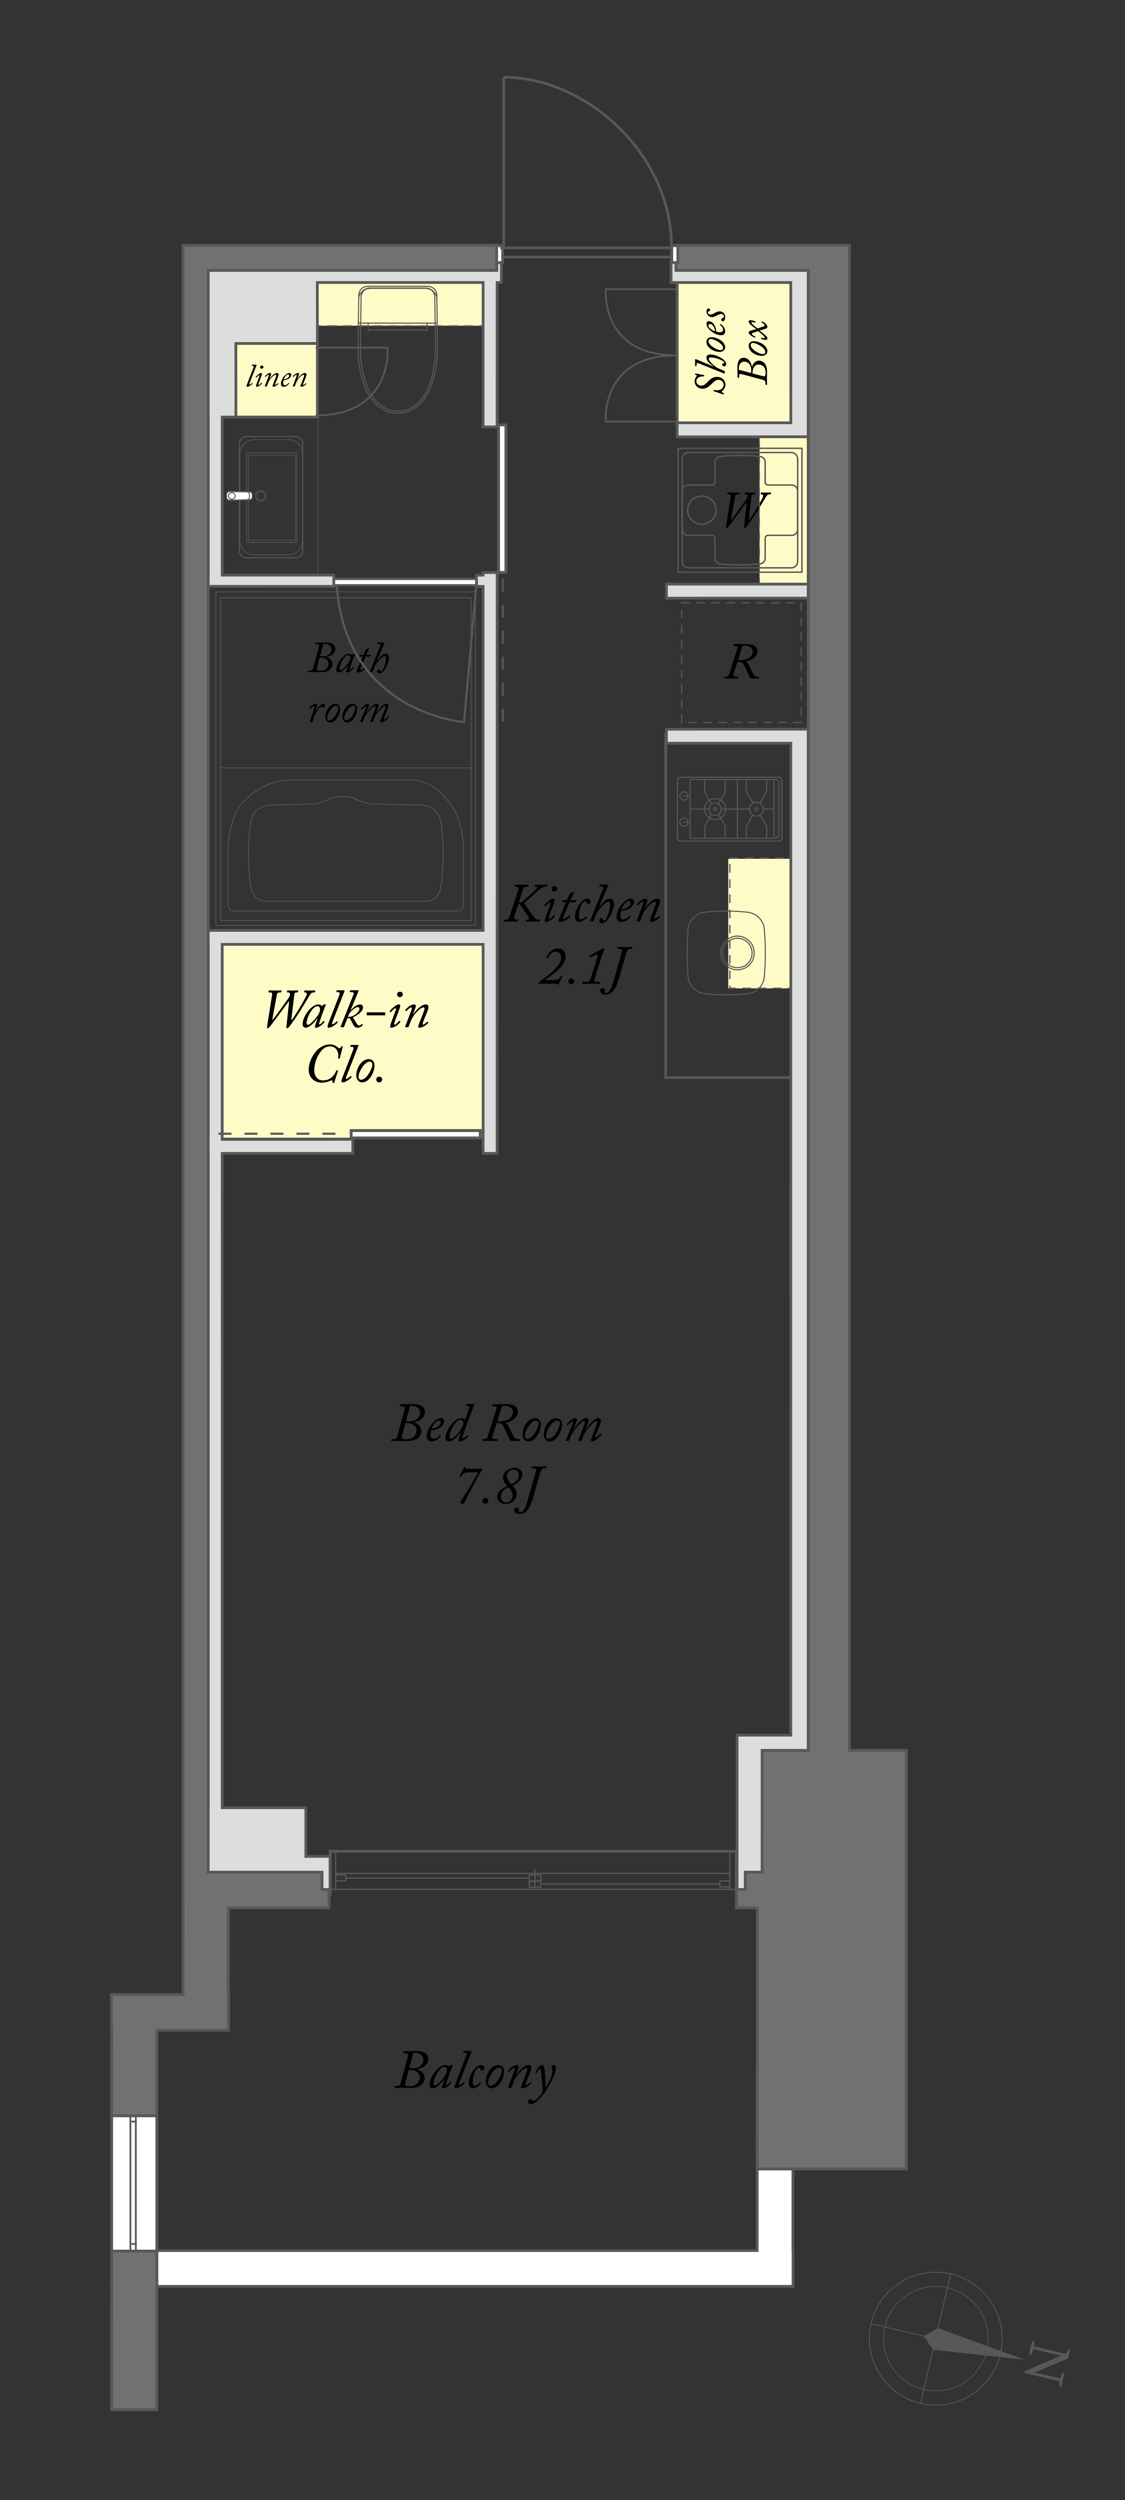 <?xml version="1.0" encoding="utf-8"?>
<!-- Generator: Adobe Illustrator 16.0.0, SVG Export Plug-In . SVG Version: 6.00 Build 0)  -->
<!DOCTYPE svg PUBLIC "-//W3C//DTD SVG 1.1//EN" "http://www.w3.org/Graphics/SVG/1.1/DTD/svg11.dtd">
<svg version="1.1" id="レイヤー_1" xmlns="http://www.w3.org/2000/svg" xmlns:xlink="http://www.w3.org/1999/xlink" x="0px"
	 y="0px" width="207.866px" height="461.798px" viewBox="0 0 207.866 461.798" enable-background="new 0 0 207.866 461.798"
	 xml:space="preserve">
<rect x="0" y="0" width="207.866" height="461.798" fill="#333333" stroke="none"/>
<circle fill="none" stroke="#595757" stroke-width="0.165" cx="172.904" cy="431.99" r="12.275"/>
<circle fill="none" stroke="#595757" stroke-width="0.13" cx="172.905" cy="431.99" r="9.656"/>
<line fill="none" stroke="#595757" stroke-width="0.165" x1="175.658" y1="420.025" x2="170.103" y2="443.863"/>
<line fill="none" stroke="#595757" stroke-width="0.165" x1="184.809" y1="434.801" x2="160.972" y2="429.246"/>
<polygon fill="#595757" points="172.424,434.053 189.349,435.891 173.356,430.057 173.358,430.047 173.346,430.053 173.273,430.027 
	173.254,430.104 170.685,431.541 172.355,433.965 172.337,434.043 172.414,434.051 172.422,434.063 "/>
<path fill="#595757" d="M197.236,434.615l-0.402,0.59l0.45-1.221l0.418,0.1l-0.366,1.568l-6.984,2.951l-1.108-0.26l0.077-0.334
	L197.236,434.615z M197.507,434.92l-0.542,0.426l-6.591-1.537l0.123-0.521L197.507,434.92z M196.701,438.371l-0.583,2.51
	l-0.421-0.098l0.088-1.08l0.048-0.209l0.45-1.219L196.701,438.371z M191.123,432.496l-0.098,1.135l-0.05,0.209l-0.437,1.166
	l-0.418-0.098l0.584-2.51L191.123,432.496z M196.444,439.471l-0.121,0.523l-7.08-1.65l0.644-0.402L196.444,439.471z"/>
<rect x="39.595" y="173.23" fill="#FFFBC7" width="51.498" height="36.926"/>
<rect x="134.563" y="158.635" fill="#FFFBC7" width="14.299" height="23.932"/>
<rect x="40.983" y="60.547" fill="#FFFBC7" width="17.799" height="16.263"/>
<rect x="54.376" y="49.278" fill="#FFFBC7" width="36.389" height="10.882"/>
<path fill="none" stroke="#595757" stroke-width="0.2" stroke-linecap="round" stroke-linejoin="round" stroke-miterlimit="10" d="
	M74.155,75.91c1.465,0,3.037-1.44,3.037-1.44c2.932-2.472,3.245-8.856,3.245-8.856V62.32l-0.104-7.517c0,0,0-1.647-1.99-1.544
	h-9.631c-1.991-0.103-1.991,1.544-1.991,1.544l-0.103,7.517v3.294c0,0,0.314,6.384,3.245,8.856c0,0,1.57,1.44,3.036,1.44H74.155z"/>
<polyline fill="none" stroke="#595757" stroke-width="0.2" stroke-linecap="round" stroke-linejoin="round" stroke-miterlimit="10" points="
	68.019,59.657 68.019,60.965 78.931,60.965 78.931,59.657 "/>
<line fill="none" stroke="#595757" stroke-width="0.2" stroke-linecap="round" stroke-linejoin="round" stroke-miterlimit="10" x1="66.29" y1="59.684" x2="80.596" y2="59.684"/>
<path fill="none" stroke="#595757" stroke-width="0.2" stroke-linecap="round" stroke-linejoin="round" stroke-miterlimit="10" d="
	M74.163,76.276c1.553,0,3.217-1.488,3.217-1.488c3.105-2.553,3.437-9.148,3.437-9.148v-3.403l-0.11-7.765c0,0,0-1.701-2.107-1.595
	H68.396c-2.106-0.106-2.106,1.595-2.106,1.595l-0.111,7.765v3.403c0,0,0.333,6.595,3.437,9.148c0,0,1.664,1.488,3.216,1.488H74.163z
	"/>
<path fill="none" stroke="#595757" stroke-width="0.2" stroke-linecap="round" stroke-linejoin="round" stroke-miterlimit="10" d="
	M80.724,54.898c0,0-0.461-1.596-2.032-1.701H68.304c-1.57,0.105-2.031,1.701-2.031,1.701"/>
<rect x="124.952" y="48.962" fill="#FFFBC7" width="27.698" height="30.361"/>
<rect x="140.338" y="79.376" fill="#FFFBC7" width="11.691" height="30.261"/>
<rect x="123.001" y="135.542" fill="none" stroke="#595757" stroke-width="0.503" width="25.15" height="63.504"/>
<rect x="134.857" y="158.467" fill="none" stroke="#595757" stroke-width="0.24" stroke-dasharray="1.604,1.203" width="13.77" height="24.086"/>
<rect x="41.829" y="62.014" fill="none" stroke="#595757" stroke-width="0.505" width="16.82" height="15.028"/>
<rect x="54.354" y="49.385" fill="none" stroke="#595757" stroke-width="0.24" stroke-dasharray="1.604,1.203" width="36.381" height="10.816"/>
<line fill="none" stroke="#595757" stroke-width="0.505" x1="125.121" y1="78.792" x2="125.121" y2="50.193"/>
<rect x="125.297" y="82.81" fill="none" stroke="#595757" stroke-width="0.264" stroke-linecap="round" stroke-linejoin="round" stroke-miterlimit="10" width="22.881" height="22.883"/>
<path fill="none" stroke="#595757" stroke-width="0.264" stroke-linecap="round" stroke-linejoin="round" stroke-miterlimit="10" d="
	M132.309,94.227c0-1.43-1.188-2.605-2.631-2.605c-1.441,0-2.629,1.175-2.629,2.605c0,1.43,1.188,2.607,2.629,2.607
	C131.122,96.834,132.309,95.657,132.309,94.227"/>
<path fill="none" stroke="#595757" stroke-width="0.264" stroke-linecap="round" stroke-linejoin="round" stroke-miterlimit="10" d="
	M126.065,90.666c0-0.587,0.486-1.071,1.073-1.071h4.414c0.296,0,0.538-0.242,0.538-0.537v-3.676c0-0.547,0.418-1.009,0.961-1.067
	l0.157-0.014c1.172-0.114,2.35-0.175,3.528-0.175h0.188c1.163,0,2.157,0.059,3.297,0.17l0.198,0.019
	c0.545,0.058,0.963,0.52,0.963,1.067v3.676c0,0.295,0.245,0.537,0.535,0.537h4.379c0.588,0,1.074,0.484,1.074,1.071v7.148
	c0,0.591-0.486,1.072-1.074,1.072h-4.379c-0.293,0-0.535,0.243-0.535,0.539v3.675c0,0.545-0.418,1.009-0.963,1.067l-0.159,0.015
	c-1.049,0.108-1.86,0.175-3.336,0.175h-0.188c-1.177,0-2.352-0.057-3.524-0.175l-0.161-0.015c-0.543-0.058-0.961-0.522-0.961-1.067
	v-3.675c0-0.296-0.242-0.539-0.538-0.539h-4.414c-0.587,0-1.073-0.481-1.073-1.072V90.666z"/>
<path fill="none" stroke="#595757" stroke-width="0.264" stroke-linecap="round" stroke-linejoin="round" stroke-miterlimit="10" d="
	M126.05,103.712c0,0.646,0.53,1.181,1.178,1.181h18.98c0.647,0,1.179-0.535,1.179-1.181V84.771c0-0.65-0.531-1.181-1.179-1.181
	h-18.98c-0.647,0-1.178,0.531-1.178,1.181V103.712z"/>
<g>
	<path d="M135.058,95.923c-0.02,0.095,0.037,0.123,0.142,0.019c0.15-0.151,2.503-3.438,2.597-3.57
		c0.236-0.34,0.313-0.624,0.313-0.784c0-0.132-0.104-0.274-0.293-0.274h-0.161c-0.057,0-0.085-0.019-0.075-0.057l0.047-0.217
		c0.01-0.057,0.028-0.075,0.113-0.075c0.095,0,0.341,0.028,0.813,0.028c0.529,0,0.774-0.028,0.888-0.028
		c0.066,0,0.104,0.028,0.085,0.094l-0.047,0.18c-0.019,0.057-0.038,0.075-0.104,0.075h-0.208c-0.198,0-0.283,0.113-0.331,0.473
		l-0.5,4.156c-0.02,0.123,0.028,0.142,0.094,0.085c0.218-0.189,1.295-1.974,1.427-2.201c0.425-0.718,1.001-1.748,1.096-2.002
		c0.095-0.265,0.075-0.51-0.189-0.51h-0.15c-0.048,0-0.066-0.019-0.057-0.075l0.037-0.18c0.01-0.066,0.038-0.094,0.104-0.094
		c0.122,0,0.35,0.028,0.793,0.028c0.51,0,0.756-0.028,0.897-0.028c0.066,0,0.095,0.038,0.085,0.094l-0.038,0.18
		c-0.009,0.057-0.037,0.075-0.075,0.075h-0.16c-0.208,0-0.388,0.066-0.548,0.274c-0.113,0.161-1.512,2.494-1.748,2.862
		c-0.265,0.435-1.549,2.343-1.955,2.815c-0.085,0.094-0.198,0.246-0.312,0.246c-0.123,0-0.17-0.113-0.151-0.283l0.454-4.231
		c0.019-0.132-0.048-0.151-0.114-0.066c-0.094,0.123-2.908,3.986-3.258,4.364c-0.104,0.113-0.189,0.217-0.331,0.217
		c-0.095,0-0.123-0.123-0.075-0.416l0.841-5.28c0.057-0.331,0.009-0.501-0.303-0.501h-0.227c-0.075,0-0.104-0.019-0.095-0.094
		l0.038-0.18c0.01-0.047,0.028-0.075,0.113-0.075c0.095,0,0.473,0.028,0.964,0.028c0.585,0,0.944-0.028,1.058-0.028
		c0.085,0,0.104,0.028,0.094,0.094l-0.037,0.18c-0.01,0.047-0.028,0.075-0.095,0.075h-0.208c-0.321,0-0.425,0.123-0.5,0.529
		L135.058,95.923z"/>
</g>
<rect x="140.294" y="79.019" fill="none" stroke="#595757" stroke-width="0.24" stroke-dasharray="1.604,1.203" width="11.621" height="31.132"/>
<polygon fill="#FFFFFF" points="146.502,415.729 146.502,382.547 139.903,382.547 139.903,415.729 23.358,415.729 23.358,422.328 
	146.529,422.328 146.529,415.729 "/>
<polygon fill="none" stroke="#595757" stroke-width="0.503" points="146.502,415.729 146.502,382.547 139.903,382.547 
	139.903,415.729 23.358,415.729 23.358,422.328 146.529,422.328 146.529,415.729 "/>
<rect x="92.116" y="78.483" fill="#FFFFFF" width="1.365" height="27.256"/>
<rect x="92.116" y="78.483" fill="none" stroke="#595757" stroke-width="0.534" width="1.365" height="27.256"/>
<g>
	<path d="M50.327,188.244c-0.02,0.101,0.041,0.131,0.152,0.021c0.162-0.162,2.677-3.677,2.778-3.818
		c0.252-0.364,0.333-0.667,0.333-0.838c0-0.142-0.111-0.293-0.313-0.293h-0.171c-0.061,0-0.091-0.021-0.081-0.061l0.05-0.232
		c0.01-0.061,0.031-0.081,0.122-0.081c0.101,0,0.363,0.03,0.869,0.03c0.565,0,0.828-0.03,0.949-0.03c0.071,0,0.111,0.03,0.091,0.101
		l-0.051,0.192c-0.02,0.061-0.041,0.081-0.111,0.081h-0.222c-0.212,0-0.303,0.121-0.354,0.505l-0.535,4.445
		c-0.02,0.131,0.03,0.151,0.101,0.091c0.232-0.202,1.384-2.111,1.525-2.354c0.455-0.768,1.071-1.869,1.171-2.142
		c0.101-0.283,0.081-0.545-0.202-0.545h-0.162c-0.051,0-0.071-0.021-0.061-0.081l0.04-0.192c0.01-0.071,0.041-0.101,0.111-0.101
		c0.131,0,0.374,0.03,0.849,0.03c0.545,0,0.808-0.03,0.959-0.03c0.071,0,0.101,0.041,0.091,0.101l-0.041,0.192
		c-0.01,0.061-0.04,0.081-0.081,0.081h-0.172c-0.222,0-0.414,0.071-0.586,0.293c-0.121,0.171-1.616,2.667-1.869,3.061
		c-0.283,0.465-1.657,2.505-2.091,3.01c-0.091,0.101-0.212,0.263-0.333,0.263c-0.131,0-0.182-0.122-0.162-0.303l0.485-4.525
		c0.021-0.142-0.05-0.162-0.121-0.071c-0.101,0.131-3.111,4.263-3.485,4.667c-0.111,0.121-0.202,0.232-0.354,0.232
		c-0.101,0-0.131-0.131-0.081-0.445l0.899-5.646c0.061-0.354,0.01-0.535-0.323-0.535h-0.242c-0.081,0-0.111-0.021-0.101-0.101
		l0.041-0.192c0.01-0.051,0.03-0.081,0.121-0.081c0.101,0,0.505,0.03,1.03,0.03c0.626,0,1.01-0.03,1.131-0.03
		c0.091,0,0.111,0.03,0.101,0.101l-0.041,0.192c-0.01,0.051-0.03,0.081-0.101,0.081H51.66c-0.343,0-0.455,0.131-0.535,0.565
		L50.327,188.244z"/>
	<path d="M60.166,185.537c0.041,0,0.05,0.05,0.03,0.091c-0.192,0.414-0.707,1.808-0.758,1.97c-0.061,0.172-0.485,1.424-0.485,1.515
		c0,0.091,0.051,0.122,0.111,0.122c0.121,0,0.636-0.525,0.707-0.616c0.03-0.03,0.061-0.051,0.081-0.021l0.091,0.101
		c0.03,0.03,0.04,0.051,0.02,0.081c-0.111,0.202-0.99,1.061-1.565,1.061c-0.122,0-0.212-0.041-0.212-0.172
		c0-0.151,0.101-0.464,0.485-1.535l-0.05-0.021c-0.424,0.646-1.445,1.728-2.162,1.728c-0.232,0-0.546-0.192-0.546-0.646
		c0-1.475,1.657-3.657,2.889-3.657c0.424,0,0.616,0.182,0.717,0.343l0.192-0.272c0.03-0.041,0.061-0.071,0.101-0.071H60.166z
		 M58.893,187.295c0.142-0.293,0.243-0.545,0.243-0.838c0-0.273-0.101-0.596-0.475-0.596c-0.929,0-2.01,2.131-2.01,3.091
		c0,0.232,0.101,0.354,0.272,0.354C57.428,189.305,58.711,187.668,58.893,187.295z"/>
	<path d="M62.66,183.901c0.151-0.384,0.141-0.637-0.152-0.637h-0.292c-0.071,0-0.081-0.04-0.061-0.091l0.061-0.182
		c0.02-0.061,0.04-0.071,0.101-0.071h1.253c0.091,0,0.121,0.061,0.091,0.151l-2.101,5.344c-0.091,0.232-0.333,0.788-0.121,0.788
		c0.162,0,0.626-0.394,0.747-0.525c0.041-0.041,0.061-0.03,0.091,0l0.111,0.121c0.021,0.02,0.03,0.061-0.01,0.101
		c-0.051,0.081-0.99,0.939-1.637,0.939c-0.131,0-0.222-0.061-0.222-0.293c0-0.151,0.252-0.788,0.374-1.091L62.66,183.901z"/>
	<path d="M62.983,189.739c-0.061,0-0.081-0.041-0.05-0.111l2.384-5.919c0.111-0.273,0.01-0.445-0.364-0.445h-0.272
		c-0.061,0-0.071-0.04-0.051-0.101l0.061-0.162c0.03-0.05,0.041-0.081,0.122-0.081h1.343c0.101,0,0.101,0.111,0.081,0.172
		l-1.455,3.505l0.05,0.021c0.313-0.404,1.041-1.081,1.717-1.081c0.212,0,0.525,0.111,0.525,0.596c0,0.798-1.415,1.606-1.869,1.778
		v0.04l0.657,1.061c0.151,0.252,0.323,0.414,0.505,0.414c0.192,0,0.363-0.152,0.475-0.263c0.03-0.041,0.071-0.041,0.091-0.01
		l0.101,0.111c0.02,0.02,0.02,0.05-0.01,0.091c-0.05,0.061-0.434,0.485-0.849,0.485c-0.505,0-0.677-0.131-0.919-0.596l-0.556-1.061
		c-0.071-0.131-0.222-0.141-0.505-0.111l-0.626,1.596c-0.02,0.061-0.061,0.071-0.151,0.071H62.983z M64.287,187.83
		c0.959,0.111,2.131-0.869,2.131-1.495c0-0.162-0.121-0.303-0.283-0.303c-0.515,0-1.202,0.707-1.344,0.869
		c-0.081,0.091-0.212,0.252-0.272,0.374L64.287,187.83z"/>
	<path d="M67.751,187.103c0-0.071,0.021-0.101,0.081-0.101h3.263c0.05,0,0.091,0.02,0.091,0.081v0.344
		c0,0.101-0.041,0.121-0.091,0.121h-3.263c-0.061,0-0.081-0.021-0.081-0.071V187.103z"/>
	<path d="M72.095,189.588c0-0.232,0.171-0.697,0.596-1.829l0.293-0.788c0.101-0.273,0.182-0.475,0.182-0.596
		c0-0.091-0.061-0.131-0.141-0.131c-0.172,0-0.646,0.545-0.808,0.707c-0.041,0.041-0.081,0.041-0.111,0.01l-0.081-0.091
		c-0.041-0.03-0.061-0.051-0.03-0.091c0.04-0.061,1.071-1.273,1.717-1.243c0.121,0,0.242,0.081,0.242,0.252
		c0,0.182-0.162,0.637-0.343,1.121l-0.586,1.536c-0.142,0.374-0.182,0.596-0.182,0.667c0,0.091,0.031,0.152,0.111,0.172
		c0.212-0.041,0.758-0.616,0.808-0.707c0.02-0.03,0.061-0.03,0.111,0.02l0.081,0.071c0.041,0.051,0.05,0.071,0.02,0.121
		c-0.061,0.081-0.869,1.051-1.707,1.051C72.165,189.83,72.095,189.75,72.095,189.588z M73.367,183.699
		c0-0.273,0.212-0.505,0.525-0.505c0.354,0,0.535,0.252,0.535,0.484c0,0.152-0.121,0.505-0.535,0.505
		C73.448,184.184,73.367,183.81,73.367,183.699z"/>
	<path d="M74.963,189.739c-0.111,0-0.131-0.02-0.111-0.091l0.717-1.869c0.242-0.626,0.525-1.354,0.525-1.525
		c0-0.101-0.04-0.172-0.151-0.172c-0.192,0-0.677,0.485-0.849,0.677c-0.03,0.03-0.061,0.03-0.101-0.01l-0.091-0.091
		c-0.04-0.04-0.05-0.061-0.02-0.101c0.151-0.182,0.899-1.02,1.626-1.02c0.232,0,0.323,0.172,0.323,0.303
		c0,0.313-0.435,1.272-0.515,1.505l0.04,0.02c0.303-0.485,1.404-1.828,2.303-1.828c0.303,0,0.505,0.151,0.505,0.414
		c0,0.444-0.232,0.97-0.566,1.788c-0.273,0.667-0.515,1.232-0.515,1.394c0,0.061,0.041,0.131,0.121,0.131
		c0.151,0,0.596-0.374,0.728-0.515c0.04-0.03,0.081-0.021,0.111,0.02l0.071,0.081c0.041,0.041,0.051,0.061,0.01,0.111
		c-0.122,0.162-0.939,0.879-1.616,0.879c-0.131,0-0.243-0.051-0.243-0.202c0-0.192,0.364-0.99,0.677-1.858
		c0.142-0.394,0.505-1.232,0.505-1.455c0-0.142-0.071-0.232-0.252-0.232c-0.394,0-1.394,0.929-1.839,1.646
		c-0.182,0.293-0.343,0.556-0.606,1.263l-0.252,0.677c-0.02,0.041-0.041,0.061-0.142,0.061H74.963z"/>
</g>
<g>
	<path d="M61.731,200.012c-0.021,0.05-0.051,0.061-0.091,0.05l-0.182-0.05c-0.03-0.01-0.05-0.03-0.03-0.081
		c0.01-0.05,0.03-0.101,0.03-0.172c0-0.111-0.071-0.192-0.162-0.192s-0.263,0.061-0.444,0.142c-0.222,0.111-0.909,0.283-1.394,0.283
		c-1.343,0-2.424-0.929-2.424-2.404c0-1.152,0.536-2.495,1.465-3.505c0.657-0.717,1.565-1.162,2.434-1.162
		c0.485,0,0.849,0.101,1.333,0.435c0.131,0.091,0.313,0.283,0.505,0.283c0.121,0,0.202-0.081,0.263-0.313
		c0.02-0.061,0.05-0.081,0.091-0.061l0.131,0.03c0.061,0.01,0.081,0.041,0.061,0.101l-0.536,2.091
		c-0.02,0.061-0.04,0.081-0.111,0.061l-0.142-0.021c-0.05-0.01-0.071-0.03-0.061-0.101c0.212-0.99-0.303-2.142-1.465-2.142
		c-0.818,0-1.364,0.404-1.939,1.232c-0.757,1.111-1,2.364-1,3.172c0,1.444,0.96,1.889,1.545,1.889c0.849,0,1.899-0.293,2.516-1.788
		c0.04-0.091,0.05-0.101,0.101-0.081l0.172,0.05c0.061,0.021,0.061,0.041,0.051,0.091L61.731,200.012z"/>
	<path d="M65.226,194.002c0.151-0.384,0.141-0.637-0.151-0.637h-0.293c-0.071,0-0.081-0.04-0.061-0.091l0.061-0.182
		c0.02-0.061,0.04-0.071,0.101-0.071h1.253c0.091,0,0.121,0.061,0.091,0.151l-2.101,5.344c-0.091,0.232-0.333,0.788-0.121,0.788
		c0.162,0,0.626-0.394,0.748-0.525c0.04-0.041,0.061-0.03,0.091,0l0.111,0.121c0.021,0.02,0.03,0.061-0.01,0.101
		c-0.051,0.081-0.99,0.939-1.637,0.939c-0.131,0-0.222-0.061-0.222-0.293c0-0.151,0.252-0.788,0.374-1.091L65.226,194.002z"/>
	<path d="M65.822,198.638c0-1.272,0.959-3,2.303-3c0.677,0,1.081,0.495,1.081,1.182c0,1.111-0.879,3.122-2.343,3.122
		C66.307,199.941,65.822,199.406,65.822,198.638z M68.802,196.668c0.01-0.313-0.172-0.565-0.505-0.565
		c-0.424,0-0.959,0.384-1.464,1.202c-0.344,0.546-0.586,1.162-0.586,1.637c0,0.323,0.222,0.515,0.464,0.515
		C67.762,199.457,68.802,197.335,68.802,196.668z"/>
	<path d="M69.519,199.396c0-0.202,0.162-0.525,0.525-0.525c0.455,0,0.576,0.404,0.576,0.525c0,0.263-0.232,0.545-0.565,0.545
		C69.741,199.941,69.519,199.709,69.519,199.396z"/>
</g>
<rect x="64.884" y="208.833" fill="#FFFFFF" width="23.861" height="1.365"/>
<rect x="64.884" y="208.833" fill="none" stroke="#595757" stroke-width="0.534" width="23.861" height="1.365"/>
<rect x="59.168" y="106.946" fill="#FFFFFF" width="29.703" height="1.156"/>
<rect x="59.168" y="106.946" fill="none" stroke="#595757" stroke-width="0.405" width="29.703" height="1.156"/>
<g>
	<path d="M58.914,119.513c0.033-0.122,0.049-0.228,0.049-0.292c0-0.146-0.146-0.219-0.446-0.219h-0.211
		c-0.048,0-0.073-0.032-0.064-0.073l0.032-0.17c0.008-0.049,0.032-0.057,0.105-0.057c0.049,0,0.325,0,0.658-0.008
		c0.479-0.008,0.86-0.017,1.145-0.017c0.105,0,0.812,0,1.258,0.268c0.284,0.17,0.511,0.455,0.511,0.836
		c0,1.023-0.909,1.445-1.615,1.567c-0.049,0.008-0.049,0.033-0.016,0.049c0.641,0.203,1.104,0.641,1.104,1.315
		c0,0.089-0.024,0.568-0.471,0.982c-0.3,0.276-0.804,0.471-1.713,0.471c-0.365,0-0.73-0.024-1.096-0.024
		c-0.374,0-0.755,0.024-1.128,0.024c-0.057,0-0.081-0.016-0.073-0.065l0.032-0.17c0.008-0.041,0.024-0.065,0.073-0.065h0.316
		c0.309,0,0.438-0.187,0.52-0.495L58.914,119.513z M58.565,123.345c-0.073,0.284-0.064,0.365,0.089,0.462
		c0.089,0.049,0.382,0.098,0.503,0.098c1.08,0,1.542-0.649,1.542-1.315c0-0.869-0.917-1.112-1.526-1.112h-0.113L58.565,123.345z
		 M59.133,121.202c0.138,0.024,0.382,0.032,0.487,0.032c0.869,0,1.607-0.406,1.615-1.331c0-0.512-0.487-0.966-1.266-0.966
		c-0.098,0-0.17,0.008-0.236,0.017L59.133,121.202z"/>
	<path d="M65.567,120.763c0.033,0,0.041,0.041,0.024,0.073c-0.154,0.333-0.568,1.453-0.609,1.583
		c-0.048,0.138-0.39,1.145-0.39,1.217c0,0.073,0.041,0.098,0.089,0.098c0.098,0,0.512-0.422,0.568-0.495
		c0.024-0.024,0.049-0.041,0.065-0.017l0.073,0.082c0.024,0.024,0.032,0.041,0.016,0.065c-0.089,0.162-0.795,0.852-1.258,0.852
		c-0.097,0-0.17-0.032-0.17-0.138c0-0.122,0.081-0.374,0.39-1.234l-0.041-0.017c-0.341,0.52-1.161,1.388-1.737,1.388
		c-0.187,0-0.438-0.154-0.438-0.52c0-1.185,1.332-2.938,2.322-2.938c0.341,0,0.495,0.146,0.576,0.276l0.154-0.219
		c0.024-0.032,0.049-0.057,0.081-0.057H65.567z M64.544,122.176c0.113-0.235,0.195-0.438,0.195-0.674
		c0-0.219-0.082-0.479-0.382-0.479c-0.747,0-1.615,1.713-1.615,2.484c0,0.187,0.081,0.284,0.219,0.284
		C63.367,123.791,64.398,122.476,64.544,122.176z"/>
	<path d="M67.023,121.283h-0.568c-0.049,0-0.065-0.016-0.049-0.065l0.065-0.179c0.017-0.041,0.041-0.057,0.089-0.057h0.584
		l0.422-0.942c0.041-0.081,0.065-0.097,0.13-0.122c0.089-0.024,0.3-0.105,0.365-0.138c0.049-0.024,0.089-0.048,0.122-0.048
		c0.049,0,0.065,0.048,0.008,0.162l-0.536,1.088h0.828c0.041,0,0.057,0.024,0.033,0.089l-0.073,0.17
		c-0.008,0.024-0.041,0.041-0.073,0.041h-0.828l-0.788,1.827c-0.097,0.227-0.187,0.43-0.187,0.52s0.032,0.138,0.105,0.138
		c0.235,0,0.763-0.462,0.812-0.52c0.024-0.032,0.049-0.024,0.073,0l0.089,0.098c0.024,0.024,0.024,0.041,0.008,0.073
		c-0.105,0.13-0.861,0.804-1.486,0.804c-0.203,0-0.26-0.081-0.26-0.195c0-0.122,0.041-0.26,0.089-0.381L67.023,121.283z"/>
	<path d="M68.373,124.14c-0.048,0-0.065-0.024-0.057-0.041l1.859-4.603c0.098-0.243,0.105-0.333,0.105-0.397
		c0-0.098-0.113-0.163-0.268-0.163h-0.252c-0.049,0-0.089-0.024-0.073-0.073l0.041-0.138c0.016-0.041,0.024-0.065,0.089-0.065h1.096
		c0.065,0,0.097,0.024,0.097,0.098c0,0.032-0.024,0.122-0.073,0.243l-1.274,2.987l0.041,0.033c0.406-0.577,0.941-1.258,1.607-1.258
		c0.373,0,0.56,0.309,0.56,0.682c0,0.658-0.276,1.356-0.56,1.884c-0.325,0.608-0.763,1.071-1.218,1.071
		c-0.235,0-0.414-0.17-0.414-0.349c0-0.187,0.122-0.398,0.292-0.398c0.163,0,0.268,0.13,0.284,0.244
		c0.008,0.073,0.049,0.163,0.138,0.163c0.179,0,0.446-0.528,0.601-0.942c0.179-0.462,0.325-1.08,0.325-1.469
		c0-0.203-0.016-0.455-0.243-0.455c-0.431,0-1.145,0.844-1.364,1.12c-0.194,0.244-0.373,0.552-0.536,0.942l-0.341,0.828
		c-0.016,0.048-0.057,0.057-0.114,0.057H68.373z"/>
</g>
<g>
	<path d="M57.307,133.378c-0.057,0-0.089-0.032-0.073-0.073l0.455-1.315c0.146-0.455,0.398-1.307,0.398-1.42
		c0-0.073-0.065-0.122-0.138-0.122c-0.162,0-0.527,0.365-0.641,0.503c-0.016,0.024-0.049,0.016-0.065,0l-0.081-0.081
		c-0.017-0.016-0.017-0.041,0-0.065c0.17-0.252,0.657-0.804,1.209-0.804c0.162,0,0.227,0.138,0.227,0.284
		c0.008,0.154-0.13,0.609-0.292,1.153l0.041,0.016c0.219-0.455,0.869-1.453,1.323-1.453c0.235,0,0.381,0.146,0.381,0.365
		c0,0.211-0.162,0.374-0.316,0.374c-0.073,0-0.138-0.016-0.203-0.081s-0.105-0.098-0.211-0.098c-0.219,0-0.674,0.698-0.999,1.234
		c-0.098,0.154-0.195,0.341-0.316,0.706l-0.268,0.82c-0.016,0.057-0.041,0.057-0.105,0.057H57.307z"/>
	<path d="M60.119,132.413c0-1.023,0.771-2.411,1.851-2.411c0.544,0,0.869,0.398,0.869,0.95c0,0.893-0.707,2.508-1.883,2.508
		C60.508,133.459,60.119,133.029,60.119,132.413z M62.513,130.83c0.008-0.252-0.138-0.455-0.406-0.455
		c-0.341,0-0.771,0.308-1.177,0.966c-0.276,0.438-0.471,0.934-0.471,1.315c0,0.26,0.179,0.414,0.373,0.414
		C61.677,133.07,62.513,131.365,62.513,130.83z"/>
	<path d="M63.271,132.413c0-1.023,0.771-2.411,1.851-2.411c0.544,0,0.869,0.398,0.869,0.95c0,0.893-0.707,2.508-1.883,2.508
		C63.661,133.459,63.271,133.029,63.271,132.413z M65.666,130.83c0.008-0.252-0.138-0.455-0.406-0.455
		c-0.341,0-0.771,0.308-1.177,0.966c-0.276,0.438-0.471,0.934-0.471,1.315c0,0.26,0.179,0.414,0.373,0.414
		C64.83,133.07,65.666,131.365,65.666,130.83z"/>
	<path d="M66.585,133.378c-0.041,0-0.073-0.016-0.048-0.081l0.617-1.469c0.211-0.512,0.455-1.072,0.471-1.218
		c0-0.081-0.024-0.13-0.081-0.13c-0.114,0-0.609,0.479-0.682,0.576c-0.024,0.033-0.065,0.024-0.098-0.008l-0.073-0.073
		c-0.024-0.024-0.032-0.049-0.008-0.073c0.187-0.219,0.82-0.901,1.331-0.901c0.114,0,0.195,0.098,0.195,0.228
		c0,0.194-0.495,1.266-0.576,1.485l0.041,0.008c0.374-0.576,1.209-1.721,1.899-1.721c0.268,0,0.357,0.203,0.357,0.349
		c0,0.3-0.325,1.08-0.463,1.404l0.041,0.008c0.447-0.682,1.177-1.762,1.867-1.762c0.251,0,0.39,0.211,0.39,0.39
		c0,0.276-0.154,0.617-0.495,1.445c-0.187,0.463-0.341,0.804-0.341,0.95c0,0.057,0.024,0.105,0.089,0.105
		c0.146,0,0.592-0.52,0.641-0.584c0.024-0.041,0.065-0.033,0.097,0l0.065,0.064c0.024,0.024,0.032,0.049,0.016,0.089
		c-0.024,0.057-0.877,0.999-1.404,0.999c-0.082,0-0.146-0.073-0.146-0.195c0-0.203,0.228-0.747,0.552-1.542
		c0.235-0.576,0.39-0.917,0.39-1.152c0-0.098-0.065-0.154-0.17-0.154c-0.276,0-1.072,0.901-1.567,1.624
		c-0.057,0.089-0.227,0.292-0.333,0.576l-0.276,0.714c-0.016,0.041-0.048,0.049-0.114,0.049h-0.324
		c-0.065,0-0.098-0.016-0.073-0.065l0.552-1.348c0.228-0.56,0.471-1.136,0.471-1.364c0-0.105-0.065-0.162-0.163-0.162
		c-0.276,0-1.047,0.828-1.51,1.478c-0.122,0.17-0.284,0.397-0.406,0.69l-0.292,0.722c-0.032,0.049-0.057,0.049-0.13,0.049H66.585z"
		/>
</g>
<g>
	<path d="M75.346,379.9c0.041-0.152,0.061-0.283,0.061-0.363c0-0.182-0.182-0.273-0.555-0.273h-0.263
		c-0.061,0-0.091-0.041-0.081-0.092l0.041-0.211c0.01-0.061,0.041-0.07,0.131-0.07c0.061,0,0.404,0,0.818-0.012
		c0.596-0.01,1.07-0.02,1.424-0.02c0.131,0,1.01,0,1.565,0.334c0.354,0.211,0.636,0.564,0.636,1.039c0,1.273-1.131,1.799-2.01,1.951
		c-0.061,0.01-0.061,0.039-0.021,0.061c0.798,0.252,1.374,0.797,1.374,1.637c0,0.109-0.03,0.707-0.586,1.221
		c-0.374,0.344-1,0.586-2.131,0.586c-0.455,0-0.909-0.029-1.364-0.029c-0.465,0-0.939,0.029-1.404,0.029
		c-0.07,0-0.101-0.02-0.091-0.08l0.041-0.213c0.01-0.051,0.03-0.08,0.091-0.08h0.394c0.384,0,0.545-0.232,0.646-0.617L75.346,379.9z
		 M74.912,384.668c-0.091,0.354-0.081,0.455,0.111,0.576c0.111,0.061,0.475,0.121,0.626,0.121c1.343,0,1.919-0.809,1.919-1.637
		c0-1.08-1.142-1.385-1.899-1.385h-0.141L74.912,384.668z M75.619,382.002c0.172,0.029,0.475,0.039,0.606,0.039
		c1.081,0,2-0.504,2.01-1.656c0-0.637-0.606-1.201-1.576-1.201c-0.122,0-0.212,0.01-0.293,0.02L75.619,382.002z"/>
	<path d="M83.619,381.455c0.041,0,0.05,0.051,0.03,0.092c-0.192,0.414-0.707,1.809-0.758,1.969
		c-0.061,0.172-0.485,1.426-0.485,1.516c0,0.092,0.051,0.121,0.111,0.121c0.121,0,0.636-0.525,0.707-0.615
		c0.03-0.031,0.061-0.051,0.081-0.021l0.091,0.102c0.03,0.031,0.04,0.051,0.02,0.08c-0.111,0.203-0.99,1.061-1.565,1.061
		c-0.122,0-0.212-0.039-0.212-0.17c0-0.152,0.101-0.465,0.485-1.537l-0.05-0.02c-0.424,0.646-1.445,1.727-2.162,1.727
		c-0.232,0-0.546-0.191-0.546-0.646c0-1.475,1.657-3.656,2.889-3.656c0.424,0,0.616,0.182,0.717,0.344l0.192-0.273
		c0.03-0.039,0.061-0.07,0.101-0.07H83.619z M82.346,383.213c0.142-0.293,0.243-0.545,0.243-0.838c0-0.273-0.101-0.596-0.475-0.596
		c-0.929,0-2.01,2.131-2.01,3.09c0,0.232,0.101,0.354,0.272,0.354C80.881,385.223,82.164,383.588,82.346,383.213z"/>
	<path d="M86.114,379.818c0.151-0.383,0.141-0.635-0.151-0.635h-0.293c-0.071,0-0.081-0.041-0.061-0.092l0.061-0.182
		c0.02-0.061,0.04-0.07,0.101-0.07h1.253c0.091,0,0.121,0.061,0.091,0.15l-2.101,5.344c-0.091,0.232-0.333,0.789-0.121,0.789
		c0.162,0,0.626-0.395,0.748-0.525c0.04-0.041,0.061-0.031,0.091,0l0.111,0.121c0.021,0.02,0.03,0.061-0.01,0.1
		c-0.051,0.082-0.99,0.939-1.637,0.939c-0.131,0-0.222-0.061-0.222-0.293c0-0.15,0.252-0.787,0.374-1.09L86.114,379.818z"/>
	<path d="M86.619,384.83c0-1.375,1.121-3.375,2.293-3.375c0.475,0,0.576,0.385,0.576,0.566c0,0.242-0.232,0.424-0.414,0.424
		c-0.131,0-0.222-0.07-0.263-0.223c-0.03-0.111-0.152-0.262-0.313-0.262c-0.252,0-0.515,0.242-0.737,0.697
		c-0.272,0.586-0.434,1.453-0.434,1.768c0,0.736,0.222,0.838,0.404,0.838c0.394,0,0.778-0.404,0.889-0.545
		c0.03-0.041,0.061-0.061,0.091-0.041l0.111,0.102c0.031,0.02,0.051,0.051,0.01,0.111c-0.142,0.211-0.808,0.867-1.455,0.867
		C87.022,385.758,86.619,385.506,86.619,384.83z"/>
	<path d="M89.76,384.455c0-1.271,0.959-3,2.303-3c0.677,0,1.081,0.496,1.081,1.182c0,1.111-0.879,3.121-2.343,3.121
		C90.245,385.758,89.76,385.223,89.76,384.455z M92.74,382.486c0.01-0.314-0.172-0.566-0.505-0.566
		c-0.424,0-0.959,0.385-1.464,1.203c-0.344,0.545-0.586,1.16-0.586,1.635c0,0.324,0.222,0.516,0.464,0.516
		C91.699,385.273,92.74,383.152,92.74,382.486z"/>
	<path d="M93.972,385.658c-0.111,0-0.131-0.021-0.111-0.092l0.717-1.869c0.242-0.625,0.525-1.354,0.525-1.525
		c0-0.1-0.04-0.17-0.151-0.17c-0.192,0-0.677,0.484-0.849,0.676c-0.03,0.031-0.061,0.031-0.101-0.01l-0.091-0.092
		c-0.04-0.039-0.05-0.061-0.02-0.1c0.151-0.182,0.899-1.021,1.626-1.021c0.232,0,0.323,0.172,0.323,0.303
		c0,0.314-0.435,1.273-0.515,1.506l0.04,0.02c0.303-0.484,1.404-1.828,2.303-1.828c0.303,0,0.505,0.152,0.505,0.414
		c0,0.445-0.232,0.971-0.566,1.789c-0.273,0.666-0.515,1.232-0.515,1.393c0,0.061,0.041,0.133,0.121,0.133
		c0.151,0,0.596-0.375,0.728-0.516c0.04-0.031,0.081-0.02,0.111,0.02l0.071,0.082c0.041,0.039,0.051,0.061,0.01,0.111
		c-0.122,0.16-0.939,0.877-1.616,0.877c-0.131,0-0.243-0.049-0.243-0.201c0-0.191,0.364-0.99,0.677-1.859
		c0.142-0.393,0.505-1.232,0.505-1.453c0-0.143-0.071-0.232-0.252-0.232c-0.394,0-1.394,0.93-1.839,1.646
		c-0.182,0.293-0.343,0.555-0.606,1.262l-0.252,0.678c-0.02,0.039-0.041,0.061-0.142,0.061H93.972z"/>
	<path d="M98.941,382.91c-0.02-0.01-0.03-0.041-0.01-0.092c0.061-0.121,0.596-1.363,1.212-1.363c0.313,0,0.424,0.254,0.505,1.143
		c0.101,1.15,0.172,2.332,0.192,2.99l0.041-0.012c0.283-0.453,0.889-1.656,1.03-2.141c0.05-0.172,0.151-0.445,0.151-0.879
		c0-0.111-0.02-0.293-0.05-0.373c-0.041-0.092-0.111-0.232-0.111-0.365c0-0.16,0.091-0.363,0.415-0.363
		c0.272,0,0.404,0.254,0.404,0.506c0,0.656-0.384,1.504-0.677,2.141c-0.444,0.971-1.505,2.779-2.384,3.637
		c-0.273,0.283-0.939,0.92-1.536,0.92c-0.394,0-0.565-0.242-0.565-0.475c0-0.254,0.222-0.404,0.404-0.414
		c0.172-0.01,0.263,0.07,0.374,0.16c0.07,0.061,0.171,0.121,0.252,0.121c0.101,0,0.272-0.061,0.475-0.211
		c0.556-0.414,0.95-1,1.111-1.363c0.081-0.193,0.091-0.414,0.081-0.566c-0.02-0.232-0.212-2.98-0.323-3.506
		c-0.04-0.191-0.091-0.281-0.171-0.281c-0.182,0-0.505,0.596-0.586,0.818c-0.021,0.039-0.061,0.039-0.091,0.029L98.941,382.91z"/>
</g>
<g>
	<path d="M95.053,169.199c-0.142,0.445,0.02,0.667,0.343,0.667h0.252c0.051,0,0.081,0.03,0.071,0.101l-0.04,0.192
		c-0.01,0.05-0.041,0.081-0.131,0.081c-0.111,0-0.556-0.03-1.243-0.03c-0.757,0-1.061,0.03-1.131,0.03
		c-0.061,0-0.091-0.05-0.081-0.111l0.04-0.182c0.01-0.05,0.03-0.081,0.111-0.081h0.283c0.263,0,0.515-0.192,0.646-0.606l1.556-4.828
		c0.142-0.445,0.05-0.646-0.333-0.646h-0.252c-0.081,0-0.111-0.041-0.091-0.101l0.071-0.212c0.02-0.05,0.05-0.061,0.121-0.061
		c0.091,0,0.455,0.03,1.131,0.03c0.808,0,1.111-0.03,1.232-0.03c0.061,0,0.071,0.041,0.061,0.101l-0.03,0.192
		c-0.01,0.071-0.041,0.081-0.121,0.081h-0.243c-0.343,0-0.535,0.162-0.657,0.535l-0.757,2.384c0.434,0,0.565-0.03,0.838-0.283
		c0.899-0.798,2.071-1.808,2.465-2.303c0.141-0.182,0.101-0.343-0.172-0.343h-0.121c-0.071,0-0.091-0.05-0.081-0.101l0.041-0.182
		c0.02-0.061,0.05-0.081,0.111-0.081c0.101,0,0.525,0.03,1.111,0.03c0.606,0,0.889-0.03,0.98-0.03s0.121,0.041,0.111,0.091
		l-0.04,0.182c-0.021,0.061-0.03,0.101-0.101,0.101h-0.313c-0.303,0-0.566,0.151-0.798,0.333c-0.414,0.323-2.899,2.546-3.041,2.708
		c0.071,0.141,1.556,2.293,1.798,2.586c0.182,0.212,0.505,0.455,0.727,0.455h0.293c0.071,0,0.101,0.05,0.091,0.101l-0.04,0.171
		c-0.021,0.081-0.041,0.101-0.131,0.101c-0.122,0-0.394-0.03-1.031-0.03c-0.596,0-1.151,0.03-1.272,0.03
		c-0.071,0-0.101-0.03-0.091-0.111l0.02-0.161c0.01-0.071,0.03-0.101,0.091-0.101h0.152c0.222,0,0.394-0.142,0.303-0.283
		c-0.081-0.121-1.404-2.162-1.636-2.455c-0.091-0.111-0.152-0.141-0.354-0.141L95.053,169.199z"/>
	<path d="M100.649,170.058c0-0.232,0.171-0.697,0.596-1.829l0.293-0.788c0.101-0.273,0.182-0.475,0.182-0.596
		c0-0.091-0.061-0.131-0.141-0.131c-0.172,0-0.646,0.545-0.808,0.707c-0.041,0.041-0.081,0.041-0.111,0.01l-0.081-0.091
		c-0.041-0.03-0.061-0.051-0.03-0.091c0.04-0.061,1.071-1.273,1.717-1.243c0.121,0,0.242,0.081,0.242,0.252
		c0,0.182-0.162,0.636-0.343,1.122l-0.586,1.535c-0.142,0.374-0.182,0.596-0.182,0.667c0,0.091,0.031,0.152,0.111,0.172
		c0.212-0.041,0.758-0.616,0.808-0.707c0.02-0.03,0.061-0.03,0.111,0.02l0.081,0.071c0.041,0.051,0.05,0.071,0.02,0.121
		c-0.061,0.081-0.869,1.051-1.707,1.051C100.72,170.3,100.649,170.22,100.649,170.058z M101.922,164.169
		c0-0.273,0.212-0.505,0.525-0.505c0.354,0,0.535,0.253,0.535,0.485c0,0.151-0.121,0.505-0.535,0.505
		C102.003,164.654,101.922,164.28,101.922,164.169z"/>
	<path d="M104.599,166.654h-0.708c-0.061,0-0.08-0.02-0.061-0.081l0.081-0.222c0.021-0.05,0.051-0.07,0.111-0.07h0.728l0.525-1.172
		c0.05-0.101,0.08-0.121,0.161-0.152c0.111-0.03,0.374-0.131,0.455-0.171c0.061-0.03,0.11-0.061,0.151-0.061
		c0.061,0,0.08,0.061,0.01,0.202l-0.667,1.354h1.03c0.051,0,0.071,0.03,0.041,0.111l-0.091,0.212c-0.011,0.03-0.051,0.05-0.091,0.05
		h-1.03l-0.98,2.273c-0.121,0.283-0.232,0.535-0.232,0.646c0,0.111,0.041,0.171,0.132,0.171c0.293,0,0.949-0.576,1.01-0.646
		c0.03-0.04,0.061-0.03,0.091,0l0.111,0.122c0.03,0.03,0.03,0.05,0.01,0.091c-0.131,0.162-1.07,1-1.848,1
		c-0.252,0-0.323-0.101-0.323-0.243c0-0.151,0.05-0.323,0.111-0.475L104.599,166.654z"/>
	<path d="M106.246,169.381c0-1.374,1.121-3.374,2.293-3.374c0.475,0,0.575,0.384,0.575,0.565c0,0.243-0.232,0.424-0.414,0.424
		c-0.131,0-0.222-0.07-0.263-0.222c-0.03-0.111-0.151-0.263-0.313-0.263c-0.253,0-0.516,0.243-0.737,0.697
		c-0.273,0.586-0.435,1.455-0.435,1.768c0,0.737,0.222,0.838,0.404,0.838c0.394,0,0.777-0.404,0.889-0.545
		c0.03-0.041,0.061-0.061,0.091-0.041l0.111,0.101c0.03,0.021,0.05,0.051,0.01,0.111c-0.142,0.212-0.808,0.869-1.454,0.869
		C106.65,170.311,106.246,170.058,106.246,169.381z"/>
	<path d="M109.083,170.209c-0.061,0-0.081-0.03-0.071-0.05l2.313-5.728c0.121-0.303,0.131-0.414,0.131-0.495
		c0-0.121-0.141-0.202-0.333-0.202h-0.313c-0.061,0-0.11-0.03-0.091-0.091l0.051-0.172c0.021-0.05,0.03-0.081,0.111-0.081h1.363
		c0.081,0,0.121,0.03,0.121,0.121c0,0.041-0.03,0.151-0.091,0.303l-1.586,3.717l0.051,0.041c0.505-0.717,1.172-1.566,2-1.566
		c0.465,0,0.697,0.384,0.697,0.849c0,0.818-0.344,1.687-0.697,2.343c-0.404,0.758-0.949,1.333-1.515,1.333
		c-0.293,0-0.516-0.212-0.516-0.435c0-0.232,0.151-0.495,0.363-0.495c0.202,0,0.334,0.162,0.354,0.303
		c0.011,0.091,0.061,0.202,0.172,0.202c0.223,0,0.556-0.657,0.748-1.172c0.222-0.576,0.403-1.343,0.403-1.828
		c0-0.252-0.02-0.566-0.303-0.566c-0.535,0-1.424,1.051-1.697,1.394c-0.242,0.303-0.464,0.687-0.666,1.172l-0.425,1.03
		c-0.02,0.061-0.07,0.071-0.142,0.071H109.083z"/>
	<path d="M113.932,169.321c0-0.849,0.556-1.909,1.293-2.637c0.323-0.323,0.869-0.677,1.354-0.677c0.395,0,0.576,0.293,0.576,0.535
		c0,0.495-0.374,1.021-0.939,1.313c-0.546,0.272-1.091,0.384-1.465,0.414c-0.051,0.121-0.131,0.455-0.131,0.929
		c0,0.455,0.333,0.637,0.524,0.637c0.495,0,0.939-0.374,1.152-0.717c0.02-0.03,0.05-0.051,0.091-0.01l0.11,0.091
		c0.051,0.03,0.051,0.061,0.011,0.091c-0.253,0.354-0.858,1.021-1.637,1.021C114.215,170.311,113.932,169.987,113.932,169.321z
		 M114.832,167.977c0.354,0.03,1.677-0.394,1.677-1.142c0-0.202-0.102-0.384-0.323-0.384
		C115.539,166.452,114.912,167.613,114.832,167.977z"/>
	<path d="M117.74,170.209c-0.111,0-0.132-0.02-0.111-0.091l0.717-1.869c0.243-0.626,0.525-1.354,0.525-1.525
		c0-0.101-0.04-0.172-0.151-0.172c-0.191,0-0.677,0.485-0.849,0.677c-0.03,0.03-0.061,0.03-0.101-0.01l-0.091-0.091
		c-0.041-0.04-0.051-0.061-0.021-0.101c0.151-0.182,0.899-1.02,1.626-1.02c0.232,0,0.323,0.172,0.323,0.303
		c0,0.313-0.434,1.272-0.515,1.505l0.04,0.02c0.303-0.485,1.404-1.828,2.304-1.828c0.303,0,0.505,0.151,0.505,0.414
		c0,0.444-0.232,0.97-0.566,1.788c-0.272,0.667-0.515,1.232-0.515,1.394c0,0.061,0.04,0.131,0.121,0.131
		c0.151,0,0.596-0.374,0.728-0.515c0.04-0.03,0.081-0.021,0.111,0.02l0.07,0.081c0.04,0.04,0.051,0.061,0.01,0.111
		c-0.121,0.162-0.939,0.879-1.616,0.879c-0.131,0-0.242-0.051-0.242-0.202c0-0.192,0.364-0.99,0.677-1.858
		c0.142-0.394,0.505-1.232,0.505-1.455c0-0.142-0.07-0.232-0.252-0.232c-0.395,0-1.395,0.929-1.839,1.646
		c-0.182,0.293-0.344,0.556-0.605,1.263l-0.253,0.677c-0.021,0.041-0.04,0.061-0.142,0.061H117.74z"/>
</g>
<g>
	<path d="M102.508,181.039c0.626,0,0.919-0.384,1.192-0.768c0.041-0.07,0.061-0.091,0.101-0.07l0.152,0.07
		c0.02,0.041,0.01,0.061-0.03,0.122c-0.253,0.363-0.677,1.323-0.697,1.404c-0.041,0.081-0.061,0.101-0.122,0.101
		c-0.091,0-0.131-0.03-0.192-0.121c-0.061-0.071-0.303-0.071-0.475-0.071h-2.293c-0.111,0-0.222,0.01-0.333,0.01
		c-0.101,0.01-0.182,0.02-0.242,0.02s-0.081-0.03-0.081-0.101c0-0.041,0.03-0.111,0.142-0.202c1.333-1.061,4.02-2.889,4.041-4.444
		c0-0.364-0.111-1.192-1-1.192c-0.818,0-1.243,0.828-1.424,1.131c-0.061,0.101-0.081,0.131-0.121,0.111l-0.162-0.081
		c-0.03-0.021-0.03-0.051,0-0.142c0.212-0.556,0.979-1.626,2.101-1.626c0.878,0,1.444,0.626,1.444,1.525
		c0,1.778-2.636,3.465-3.808,4.303v0.021H102.508z"/>
	<path d="M105.023,181.261c0-0.202,0.162-0.525,0.525-0.525c0.454,0,0.576,0.404,0.576,0.525c0,0.263-0.232,0.545-0.566,0.545
		C105.246,181.806,105.023,181.574,105.023,181.261z"/>
	<path d="M107.629,181.432c0.01-0.061,0.051-0.07,0.121-0.07h0.535c0.354,0,0.576-0.041,0.798-0.515
		c0.051-0.122,0.253-0.708,0.485-1.445l0.575-1.869c0.192-0.606,0.304-0.899,0.304-1c0-0.111-0.041-0.192-0.162-0.192
		c-0.111,0-0.303,0.091-0.626,0.222l-0.546,0.232c-0.061,0.03-0.11,0.02-0.141-0.03l-0.081-0.162
		c-0.021-0.051-0.011-0.081,0.07-0.121l2.273-1.192c0.161-0.07,0.222-0.101,0.303-0.101c0.051,0,0.111,0.04,0.111,0.101
		c0,0.041-0.021,0.131-0.081,0.273c-0.03,0.081-0.475,1.323-0.798,2.343l-0.556,1.768c-0.162,0.495-0.323,1.03-0.374,1.202
		c-0.131,0.363-0.051,0.485,0.435,0.485h0.545c0.062,0,0.071,0.04,0.062,0.101l-0.041,0.212c-0.01,0.05-0.021,0.061-0.091,0.061
		c-0.081,0-1.525-0.03-1.637-0.03c-0.151,0-1.414,0.03-1.494,0.03c-0.041,0-0.062-0.03-0.051-0.071L107.629,181.432z"/>
	<path d="M114.387,180.675c-0.202,0.707-0.576,1.697-0.96,2.202c-0.444,0.576-0.959,0.848-1.586,0.848
		c-0.768,0-0.97-0.464-0.97-0.677c0-0.293,0.182-0.535,0.455-0.535c0.293,0,0.444,0.252,0.444,0.424
		c0,0.081-0.021,0.192-0.061,0.252c-0.03,0.041-0.021,0.091,0,0.121c0.03,0.03,0.101,0.071,0.344,0.071
		c0.555,0,0.938-0.939,1.182-1.778l1.646-5.697c0.101-0.333,0.111-0.626-0.374-0.626h-0.333c-0.061,0-0.102-0.021-0.091-0.081
		l0.05-0.212c0.011-0.061,0.041-0.081,0.102-0.081c0.081,0,0.545,0.03,1.282,0.03c0.738,0,1.152-0.03,1.243-0.03
		c0.07,0,0.101,0.03,0.091,0.101l-0.041,0.202c-0.01,0.05-0.03,0.071-0.101,0.071h-0.263c-0.323,0-0.556,0.131-0.758,0.828
		L114.387,180.675z"/>
</g>
<g>
	<path d="M46.82,67.94c0.089-0.227,0.083-0.375-0.089-0.375h-0.173c-0.042,0-0.047-0.024-0.036-0.054l0.036-0.107
		c0.012-0.036,0.024-0.042,0.06-0.042h0.738c0.054,0,0.071,0.036,0.054,0.089L46.171,70.6c-0.054,0.137-0.196,0.464-0.071,0.464
		c0.095,0,0.369-0.232,0.44-0.31c0.023-0.023,0.036-0.018,0.053,0l0.065,0.072c0.012,0.012,0.018,0.036-0.006,0.059
		c-0.03,0.048-0.583,0.554-0.964,0.554c-0.078,0-0.131-0.036-0.131-0.173c0-0.089,0.148-0.464,0.22-0.643L46.82,67.94z"/>
	<path d="M47.307,71.29c0-0.137,0.101-0.411,0.351-1.077l0.173-0.464c0.059-0.161,0.107-0.28,0.107-0.351
		c0-0.054-0.036-0.078-0.083-0.078c-0.101,0-0.381,0.321-0.476,0.417c-0.023,0.024-0.047,0.024-0.065,0.006l-0.047-0.053
		c-0.024-0.018-0.036-0.03-0.018-0.054c0.024-0.036,0.631-0.75,1.012-0.732c0.071,0,0.143,0.048,0.143,0.149
		c0,0.107-0.095,0.375-0.203,0.661l-0.345,0.904c-0.083,0.22-0.107,0.351-0.107,0.393c0,0.054,0.018,0.089,0.065,0.102
		c0.125-0.024,0.446-0.363,0.476-0.417c0.012-0.018,0.036-0.018,0.065,0.012l0.048,0.042c0.023,0.03,0.029,0.042,0.012,0.071
		c-0.036,0.048-0.512,0.619-1.006,0.619C47.348,71.433,47.307,71.385,47.307,71.29z M48.057,67.821c0-0.161,0.125-0.298,0.309-0.298
		c0.208,0,0.315,0.149,0.315,0.286c0,0.089-0.071,0.297-0.315,0.297C48.104,68.106,48.057,67.886,48.057,67.821z"/>
	<path d="M48.995,71.379c-0.065,0-0.077-0.012-0.065-0.054l0.423-1.101c0.143-0.369,0.31-0.798,0.31-0.899
		c0-0.06-0.024-0.101-0.089-0.101c-0.113,0-0.399,0.286-0.5,0.399c-0.018,0.018-0.036,0.018-0.06-0.006l-0.054-0.053
		c-0.023-0.024-0.03-0.036-0.012-0.06c0.089-0.107,0.53-0.601,0.958-0.601c0.137,0,0.19,0.101,0.19,0.179
		c0,0.184-0.256,0.75-0.303,0.887l0.023,0.012c0.179-0.286,0.827-1.077,1.357-1.077c0.179,0,0.297,0.089,0.297,0.244
		c0,0.262-0.137,0.571-0.333,1.053c-0.161,0.393-0.304,0.726-0.304,0.821c0,0.036,0.024,0.077,0.072,0.077
		c0.089,0,0.351-0.22,0.428-0.303c0.024-0.018,0.048-0.012,0.065,0.012l0.042,0.048c0.023,0.023,0.029,0.036,0.006,0.065
		c-0.071,0.095-0.554,0.518-0.952,0.518c-0.078,0-0.143-0.03-0.143-0.119c0-0.113,0.214-0.583,0.399-1.095
		c0.083-0.232,0.297-0.726,0.297-0.857c0-0.083-0.042-0.137-0.149-0.137c-0.232,0-0.821,0.548-1.083,0.97
		c-0.107,0.172-0.202,0.327-0.357,0.744l-0.149,0.399c-0.012,0.024-0.023,0.036-0.083,0.036H48.995z"/>
	<path d="M51.914,70.856c0-0.5,0.328-1.125,0.762-1.553c0.19-0.19,0.512-0.399,0.797-0.399c0.232,0,0.339,0.172,0.339,0.315
		c0,0.292-0.22,0.601-0.553,0.773c-0.322,0.161-0.643,0.226-0.863,0.244c-0.03,0.071-0.077,0.268-0.077,0.547
		c0,0.268,0.196,0.375,0.31,0.375c0.292,0,0.553-0.22,0.678-0.422c0.012-0.018,0.03-0.03,0.054-0.006l0.065,0.053
		c0.03,0.018,0.03,0.036,0.006,0.054c-0.149,0.208-0.506,0.601-0.964,0.601C52.081,71.439,51.914,71.249,51.914,70.856z
		 M52.443,70.064c0.208,0.018,0.988-0.232,0.988-0.673c0-0.119-0.06-0.226-0.19-0.226C52.86,69.166,52.491,69.85,52.443,70.064z"/>
	<path d="M54.155,71.379c-0.065,0-0.077-0.012-0.065-0.054l0.423-1.101c0.143-0.369,0.31-0.798,0.31-0.899
		c0-0.06-0.024-0.101-0.089-0.101c-0.113,0-0.399,0.286-0.5,0.399c-0.018,0.018-0.036,0.018-0.06-0.006l-0.054-0.053
		c-0.023-0.024-0.03-0.036-0.012-0.06c0.089-0.107,0.53-0.601,0.958-0.601c0.137,0,0.19,0.101,0.19,0.179
		c0,0.184-0.256,0.75-0.303,0.887l0.023,0.012c0.179-0.286,0.827-1.077,1.357-1.077c0.179,0,0.297,0.089,0.297,0.244
		c0,0.262-0.137,0.571-0.333,1.053c-0.161,0.393-0.304,0.726-0.304,0.821c0,0.036,0.024,0.077,0.072,0.077
		c0.089,0,0.351-0.22,0.428-0.303c0.024-0.018,0.048-0.012,0.065,0.012l0.042,0.048c0.023,0.023,0.029,0.036,0.006,0.065
		c-0.071,0.095-0.554,0.518-0.952,0.518c-0.078,0-0.143-0.03-0.143-0.119c0-0.113,0.214-0.583,0.399-1.095
		c0.083-0.232,0.297-0.726,0.297-0.857c0-0.083-0.042-0.137-0.149-0.137c-0.232,0-0.821,0.548-1.083,0.97
		c-0.107,0.172-0.202,0.327-0.357,0.744l-0.149,0.399c-0.012,0.024-0.023,0.036-0.083,0.036H54.155z"/>
</g>
<g>
	<path d="M131.87,72.258c-0.04-0.017-0.04-0.041-0.031-0.089l0.023-0.081c0.017-0.041,0.033-0.073,0.09-0.058
		c1.209,0.293,1.762-0.43,1.762-0.934c0-0.52-0.414-0.941-0.959-0.941c-0.543,0-0.859,0.397-1.25,0.755
		c-0.552,0.504-0.965,0.901-1.729,0.901c-0.584,0-1.429-0.463-1.429-1.38c0-0.446,0.276-0.828,0.365-0.958
		c0.024-0.041,0.04-0.065,0.04-0.114c0-0.064-0.113-0.097-0.283-0.129c-0.025-0.009-0.033-0.024-0.025-0.082l0.009-0.105
		c0.009-0.049,0.024-0.064,0.057-0.057l1.542,0.292c0.033,0.009,0.049,0.024,0.049,0.065l-0.008,0.113
		c-0.008,0.049-0.024,0.081-0.072,0.073c-0.325-0.049-1.356,0.057-1.356,0.901c0,0.503,0.446,0.804,0.885,0.804
		c0.608,0,0.853-0.357,1.233-0.73c0.374-0.374,0.828-0.886,1.682-0.886c1.07,0,1.566,0.756,1.566,1.47
		c0,0.52-0.293,0.868-0.617,1.193c-0.064,0.065-0.057,0.138,0.016,0.187c0.065,0.049,0.188,0.114,0.309,0.171
		c0.033,0.016,0.049,0.032,0.025,0.081l-0.041,0.105c-0.017,0.041-0.024,0.049-0.082,0.032L131.87,72.258z"/>
	<path d="M133.908,68.975c0,0.049-0.024,0.065-0.04,0.057l-4.604-1.858c-0.243-0.098-0.332-0.105-0.397-0.105
		c-0.098,0-0.163,0.113-0.163,0.268v0.252c0,0.049-0.023,0.089-0.072,0.073l-0.139-0.041c-0.04-0.016-0.064-0.024-0.064-0.089
		v-1.097c0-0.064,0.024-0.097,0.098-0.097c0.032,0,0.121,0.024,0.243,0.073l2.987,1.274l0.033-0.041
		c-0.577-0.406-1.259-0.941-1.259-1.607c0-0.373,0.309-0.56,0.682-0.56c0.657,0,1.356,0.275,1.884,0.56
		c0.608,0.325,1.071,0.764,1.071,1.218c0,0.235-0.171,0.414-0.349,0.414c-0.188,0-0.398-0.122-0.398-0.292
		c0-0.163,0.13-0.269,0.244-0.284c0.072-0.008,0.162-0.049,0.162-0.139c0-0.178-0.527-0.446-0.941-0.601
		c-0.463-0.179-1.08-0.324-1.47-0.324c-0.203,0-0.454,0.017-0.454,0.243c0,0.431,0.844,1.145,1.119,1.364
		c0.244,0.194,0.553,0.373,0.942,0.535l0.828,0.341c0.048,0.017,0.057,0.058,0.057,0.114V68.975z"/>
	<path d="M132.942,65.01c-1.023,0-2.411-0.771-2.411-1.852c0-0.543,0.397-0.868,0.95-0.868c0.893,0,2.508,0.706,2.508,1.884
		C133.989,64.62,133.559,65.01,132.942,65.01z M131.359,62.615c-0.252-0.009-0.454,0.138-0.454,0.405
		c0,0.341,0.308,0.771,0.965,1.177c0.439,0.276,0.934,0.472,1.315,0.472c0.26,0,0.414-0.179,0.414-0.374
		C133.599,63.451,131.895,62.615,131.359,62.615z"/>
	<path d="M133.194,61.922c-0.683,0-1.535-0.446-2.119-1.039c-0.26-0.26-0.544-0.698-0.544-1.088c0-0.316,0.235-0.462,0.431-0.462
		c0.397,0,0.819,0.3,1.055,0.755c0.219,0.438,0.309,0.876,0.333,1.177c0.098,0.04,0.365,0.105,0.747,0.105
		c0.365,0,0.512-0.268,0.512-0.422c0-0.398-0.301-0.755-0.577-0.926c-0.024-0.017-0.04-0.04-0.008-0.073l0.073-0.089
		c0.023-0.041,0.049-0.041,0.072-0.008c0.285,0.202,0.82,0.689,0.82,1.314C133.989,61.695,133.729,61.922,133.194,61.922z
		 M132.114,61.199c0.024-0.283-0.316-1.347-0.918-1.347c-0.162,0-0.308,0.081-0.308,0.26
		C130.888,60.632,131.821,61.135,132.114,61.199z"/>
	<path d="M133.534,59.346c-0.113,0-0.268-0.105-0.268-0.275c0-0.179,0.122-0.284,0.26-0.333c0.139-0.049,0.228-0.09,0.228-0.292
		c0-0.236-0.211-0.455-0.495-0.455c-0.35,0-0.682,0.243-0.941,0.35c-0.139,0.057-0.422,0.243-0.796,0.235
		c-0.471,0-0.99-0.447-0.99-1.023c0-0.243,0.098-0.576,0.414-0.576c0.146,0,0.26,0.13,0.26,0.252c0,0.097-0.057,0.219-0.194,0.275
		c-0.098,0.041-0.229,0.049-0.229,0.211c0,0.163,0.22,0.398,0.512,0.398c0.301,0,0.642-0.244,0.756-0.292
		c0.097-0.049,0.494-0.309,0.925-0.309c0.634,0,1.015,0.511,1.015,1.071C133.989,59.054,133.802,59.346,133.534,59.346z"/>
</g>
<g>
	<path d="M137.081,69.123c-0.122-0.032-0.228-0.049-0.293-0.049c-0.146,0-0.219,0.146-0.219,0.447v0.211
		c0,0.049-0.032,0.073-0.072,0.064l-0.171-0.032c-0.049-0.008-0.058-0.032-0.058-0.105c0-0.049,0-0.325-0.008-0.657
		c-0.008-0.479-0.016-0.861-0.016-1.145c0-0.105,0-0.813,0.268-1.259c0.17-0.284,0.455-0.512,0.836-0.512
		c1.023,0,1.445,0.909,1.566,1.616c0.009,0.049,0.033,0.049,0.049,0.016c0.203-0.641,0.642-1.104,1.315-1.104
		c0.089,0,0.568,0.024,0.982,0.471c0.276,0.3,0.471,0.804,0.471,1.713c0,0.365-0.024,0.73-0.024,1.096
		c0,0.373,0.024,0.755,0.024,1.128c0,0.058-0.017,0.082-0.065,0.073l-0.17-0.032c-0.041-0.008-0.064-0.024-0.064-0.073v-0.316
		c0-0.309-0.188-0.438-0.496-0.52L137.081,69.123z M138.769,68.904c0.024-0.138,0.032-0.382,0.032-0.487
		c0-0.868-0.406-1.607-1.331-1.615c-0.512,0-0.966,0.487-0.966,1.267c0,0.097,0.008,0.17,0.016,0.235L138.769,68.904z
		 M140.913,69.473c0.283,0.073,0.365,0.064,0.462-0.09c0.049-0.089,0.098-0.381,0.098-0.503c0-1.08-0.649-1.542-1.315-1.542
		c-0.868,0-1.111,0.917-1.111,1.525v0.114L140.913,69.473z"/>
	<path d="M140.742,65.742c-1.022,0-2.411-0.771-2.411-1.852c0-0.543,0.398-0.868,0.949-0.868c0.894,0,2.509,0.706,2.509,1.884
		C141.789,65.353,141.358,65.742,140.742,65.742z M139.159,63.348c-0.252-0.009-0.455,0.138-0.455,0.405
		c0,0.341,0.309,0.771,0.967,1.177c0.438,0.276,0.934,0.472,1.314,0.472c0.26,0,0.414-0.179,0.414-0.374
		C141.399,64.184,139.694,63.348,139.159,63.348z"/>
	<path d="M139.061,61.51c-0.098,0.032-0.146,0.081-0.146,0.146c0,0.162,0.276,0.341,0.609,0.512
		c0.032,0.016,0.041,0.048,0.024,0.081l-0.058,0.113c-0.008,0.024-0.031,0.024-0.064,0.017c-0.098-0.033-1.096-0.553-1.096-0.95
		c0-0.171,0.073-0.26,0.446-0.373l0.934-0.276c-0.454-0.357-0.86-0.642-1.063-0.844c-0.13-0.13-0.316-0.325-0.316-0.561
		c0-0.146,0.113-0.235,0.252-0.235c0.252,0,0.674,0.098,0.957,0.219c0.033,0.017,0.049,0.041,0.033,0.081l-0.033,0.098
		c-0.016,0.049-0.031,0.065-0.064,0.057c-0.43-0.146-0.633-0.13-0.633,0.017c0,0.171,0.592,0.642,1.128,1.071l1.088-0.381
		c0.138-0.049,0.22-0.13,0.22-0.211c0-0.195-0.463-0.496-0.553-0.528c-0.024-0.008-0.024-0.032-0.008-0.073l0.049-0.097
		c0.016-0.033,0.049-0.041,0.081-0.024c0.179,0.097,0.941,0.52,0.941,0.99c0,0.17-0.113,0.3-0.349,0.373l-1.096,0.341
		c0.682,0.512,1.444,1.063,1.444,1.413c0,0.211-0.105,0.3-0.284,0.3c-0.187,0-0.657-0.097-0.86-0.179
		c-0.024-0.008-0.04-0.032-0.032-0.064l0.032-0.122c0.009-0.032,0.032-0.04,0.065-0.032c0.494,0.162,0.584,0.024,0.584-0.065
		c0-0.187-0.723-0.779-1.209-1.16L139.061,61.51z"/>
</g>
<g>
	<path d="M136.233,119.814c0.104-0.302,0.065-0.473-0.274-0.473h-0.368c-0.075,0-0.085-0.028-0.075-0.075l0.047-0.199
		c0.01-0.057,0.028-0.075,0.123-0.075c0.991,0,1.965-0.028,2.115-0.028c0.681,0,2.135,0.066,2.135,1.351
		c0,0.944-1.02,1.7-2.125,1.832v0.019c0.227,0.076,0.368,0.369,0.473,0.567c0.047,0.094,0.698,1.436,0.868,1.719
		c0.236,0.387,0.426,0.548,0.831,0.548h0.236c0.066,0,0.076,0.038,0.066,0.095l-0.028,0.179c-0.01,0.047-0.028,0.076-0.095,0.076
		c-0.094,0-0.245-0.028-0.698-0.028c-0.416,0-0.596,0.028-0.699,0.028c-0.076,0-0.123-0.076-0.255-0.302
		c-0.133-0.227-0.974-2.087-1.087-2.314c-0.273-0.529-0.803-0.482-1.161-0.482l-0.671,2.069c-0.17,0.538-0.047,0.68,0.35,0.68h0.387
		c0.057,0,0.076,0.028,0.066,0.076l-0.028,0.217c-0.01,0.047-0.047,0.057-0.113,0.057c-0.104,0-0.529-0.028-1.322-0.028
		c-0.558,0-0.926,0.028-1.039,0.028c-0.057,0-0.066-0.028-0.057-0.076l0.038-0.198c0.009-0.057,0.028-0.076,0.094-0.076h0.18
		c0.34,0,0.501-0.208,0.586-0.472L136.233,119.814z M136.355,121.949c0.482,0,1.049,0.047,1.738-0.236
		c0.558-0.227,0.992-0.737,0.992-1.398c0-0.397-0.35-1.048-1.502-1.048c-0.17,0-0.274,0-0.388,0.009L136.355,121.949z"/>
</g>
<rect x="125.947" y="111.352" fill="none" stroke="#595757" stroke-width="0.236" stroke-dasharray="1.575,1.182" width="22.093" height="22.094"/>
<g>
	<path d="M74.733,260.4c0.041-0.15,0.061-0.283,0.061-0.363c0-0.182-0.182-0.273-0.555-0.273h-0.263
		c-0.061,0-0.091-0.039-0.081-0.09l0.041-0.213c0.01-0.061,0.041-0.07,0.131-0.07c0.061,0,0.404,0,0.818-0.01
		c0.596-0.01,1.07-0.02,1.424-0.02c0.131,0,1.01,0,1.565,0.332c0.354,0.213,0.636,0.566,0.636,1.041c0,1.273-1.131,1.799-2.01,1.949
		c-0.061,0.01-0.061,0.041-0.021,0.061c0.798,0.252,1.374,0.799,1.374,1.637c0,0.111-0.03,0.707-0.586,1.223
		c-0.374,0.344-1,0.586-2.131,0.586c-0.455,0-0.909-0.031-1.364-0.031c-0.465,0-0.939,0.031-1.404,0.031
		c-0.07,0-0.101-0.021-0.091-0.082l0.041-0.211c0.01-0.051,0.03-0.082,0.091-0.082h0.394c0.384,0,0.545-0.232,0.646-0.615
		L74.733,260.4z M74.299,265.168c-0.091,0.354-0.081,0.455,0.111,0.576c0.111,0.061,0.475,0.121,0.626,0.121
		c1.343,0,1.919-0.807,1.919-1.637c0-1.08-1.142-1.383-1.899-1.383h-0.141L74.299,265.168z M75.006,262.502
		c0.172,0.031,0.475,0.041,0.606,0.041c1.081,0,2-0.506,2.01-1.656c0-0.637-0.606-1.203-1.576-1.203c-0.122,0-0.212,0.01-0.293,0.02
		L75.006,262.502z"/>
	<path d="M78.854,265.27c0-0.848,0.556-1.908,1.293-2.637c0.323-0.322,0.869-0.676,1.354-0.676c0.394,0,0.576,0.293,0.576,0.535
		c0,0.494-0.374,1.02-0.939,1.313c-0.545,0.273-1.091,0.385-1.465,0.414c-0.05,0.121-0.131,0.455-0.131,0.93
		c0,0.455,0.333,0.637,0.525,0.637c0.495,0,0.939-0.373,1.151-0.717c0.021-0.031,0.051-0.051,0.091-0.01l0.111,0.09
		c0.05,0.031,0.05,0.061,0.01,0.092c-0.253,0.354-0.859,1.02-1.637,1.02C79.137,266.26,78.854,265.936,78.854,265.27z
		 M79.753,263.926c0.354,0.031,1.677-0.393,1.677-1.141c0-0.203-0.101-0.385-0.323-0.385
		C80.461,262.4,79.834,263.563,79.753,263.926z"/>
	<path d="M86.138,259.684c-0.081,0-0.091-0.041-0.081-0.07l0.061-0.213c0.01-0.039,0.03-0.061,0.121-0.061h1.242
		c0.142,0,0.162,0.102,0.122,0.182c-0.152,0.354-1.919,5.082-2.091,5.688c-0.091,0.313-0.101,0.465,0.041,0.465
		c0.172,0,0.657-0.465,0.707-0.525c0.041-0.029,0.081-0.029,0.111,0.01l0.101,0.102c0.03,0.02,0.03,0.061,0,0.102
		c-0.071,0.09-0.939,0.898-1.475,0.898c-0.162,0-0.272-0.051-0.272-0.232c0-0.201,0.222-0.889,0.444-1.465l-0.081-0.02
		c-0.495,0.787-1.445,1.717-2.132,1.717c-0.343,0-0.646-0.232-0.646-0.666c0-0.799,0.566-2,1.394-2.818
		c0.323-0.314,0.909-0.818,1.586-0.818c0.273,0,0.465,0.131,0.637,0.332l0.778-2.211c0.07-0.191,0.02-0.395-0.253-0.395H86.138z
		 M84.946,264.361c0.283-0.385,0.657-1.021,0.657-1.414c0-0.475-0.212-0.668-0.536-0.668c-0.949,0-2.02,2.213-2.02,3.143
		c0,0.211,0.151,0.322,0.293,0.322C83.764,265.744,84.542,264.916,84.946,264.361z"/>
	<path d="M91.733,260.27c0.111-0.322,0.071-0.506-0.293-0.506h-0.394c-0.081,0-0.091-0.029-0.081-0.08l0.05-0.213
		c0.01-0.061,0.03-0.08,0.131-0.08c1.061,0,2.101-0.029,2.263-0.029c0.728,0,2.283,0.07,2.283,1.443c0,1.01-1.091,1.818-2.272,1.961
		v0.02c0.242,0.08,0.394,0.395,0.505,0.605c0.051,0.102,0.748,1.535,0.929,1.838c0.253,0.414,0.455,0.586,0.889,0.586h0.252
		c0.071,0,0.081,0.041,0.071,0.102l-0.03,0.191c-0.01,0.051-0.03,0.082-0.101,0.082c-0.101,0-0.263-0.031-0.748-0.031
		c-0.444,0-0.636,0.031-0.748,0.031c-0.081,0-0.131-0.082-0.272-0.324c-0.142-0.242-1.041-2.232-1.162-2.475
		c-0.293-0.564-0.859-0.516-1.243-0.516l-0.717,2.213c-0.182,0.576-0.05,0.727,0.374,0.727h0.414c0.061,0,0.081,0.031,0.071,0.082
		l-0.03,0.232c-0.01,0.051-0.051,0.061-0.122,0.061c-0.111,0-0.565-0.031-1.414-0.031c-0.596,0-0.99,0.031-1.111,0.031
		c-0.061,0-0.07-0.031-0.061-0.082l0.041-0.211c0.01-0.061,0.03-0.082,0.101-0.082h0.192c0.364,0,0.535-0.221,0.626-0.504
		L91.733,260.27z M91.865,262.553c0.515,0,1.121,0.051,1.858-0.252c0.596-0.244,1.061-0.789,1.061-1.496
		c0-0.424-0.374-1.121-1.606-1.121c-0.182,0-0.293,0-0.414,0.01L91.865,262.553z"/>
	<path d="M96.552,264.957c0-1.273,0.959-3,2.303-3c0.677,0,1.081,0.494,1.081,1.182c0,1.111-0.879,3.121-2.343,3.121
		C97.037,266.26,96.552,265.725,96.552,264.957z M99.532,262.986c0.01-0.313-0.172-0.564-0.505-0.564
		c-0.424,0-0.959,0.383-1.464,1.201c-0.344,0.545-0.586,1.162-0.586,1.637c0,0.322,0.222,0.516,0.464,0.516
		C98.491,265.775,99.532,263.654,99.532,262.986z"/>
	<path d="M100.471,264.957c0-1.273,0.959-3,2.303-3c0.677,0,1.081,0.494,1.081,1.182c0,1.111-0.879,3.121-2.344,3.121
		C100.956,266.26,100.471,265.725,100.471,264.957z M103.451,262.986c0.01-0.313-0.172-0.564-0.505-0.564
		c-0.424,0-0.959,0.383-1.464,1.201c-0.344,0.545-0.586,1.162-0.586,1.637c0,0.322,0.222,0.516,0.464,0.516
		C102.41,265.775,103.451,263.654,103.451,262.986z"/>
	<path d="M104.592,266.158c-0.051,0-0.091-0.02-0.061-0.1l0.768-1.83c0.263-0.635,0.565-1.332,0.586-1.514
		c0-0.102-0.03-0.162-0.102-0.162c-0.142,0-0.758,0.596-0.849,0.717c-0.03,0.041-0.08,0.031-0.121-0.01l-0.091-0.092
		c-0.03-0.029-0.04-0.061-0.01-0.09c0.232-0.273,1.02-1.121,1.656-1.121c0.142,0,0.242,0.121,0.242,0.283
		c0,0.242-0.616,1.574-0.717,1.848l0.051,0.01c0.465-0.717,1.505-2.141,2.363-2.141c0.334,0,0.444,0.252,0.444,0.434
		c0,0.375-0.403,1.344-0.575,1.748l0.05,0.01c0.556-0.848,1.465-2.191,2.323-2.191c0.313,0,0.485,0.262,0.485,0.484
		c0,0.344-0.192,0.768-0.616,1.799c-0.232,0.574-0.424,1-0.424,1.182c0,0.07,0.03,0.131,0.11,0.131c0.183,0,0.737-0.646,0.798-0.727
		c0.031-0.051,0.081-0.041,0.122,0l0.08,0.08c0.03,0.029,0.041,0.061,0.021,0.111c-0.03,0.07-1.091,1.242-1.747,1.242
		c-0.102,0-0.183-0.092-0.183-0.242c0-0.252,0.283-0.93,0.688-1.92c0.293-0.717,0.484-1.141,0.484-1.434
		c0-0.121-0.08-0.191-0.212-0.191c-0.344,0-1.333,1.121-1.949,2.02c-0.071,0.111-0.283,0.363-0.414,0.717l-0.344,0.889
		c-0.021,0.051-0.061,0.061-0.142,0.061h-0.404c-0.08,0-0.121-0.02-0.091-0.08l0.688-1.678c0.282-0.697,0.586-1.414,0.586-1.697
		c0-0.131-0.081-0.201-0.202-0.201c-0.344,0-1.304,1.031-1.879,1.838c-0.151,0.213-0.354,0.496-0.505,0.859l-0.364,0.898
		c-0.04,0.061-0.07,0.061-0.161,0.061H104.592z"/>
</g>
<g>
	<path d="M89.037,271.289c0.061,0,0.091,0.021,0.091,0.082s-0.01,0.061-0.051,0.121s-0.879,1.465-0.98,1.656
		c-0.101,0.191-1.798,3.375-2.07,3.949c-0.152,0.324-0.333,0.707-0.606,0.707c-0.131,0-0.323-0.051-0.323-0.322
		c0-0.162,0.142-0.375,0.212-0.484c0.061-0.092,1.091-1.598,1.596-2.486c0.273-0.475,1.283-2.271,1.465-2.545h-1.95
		c-0.768,0-0.919,0.373-1.263,0.828c-0.04,0.061-0.101,0.061-0.182,0c-0.071-0.051-0.081-0.08-0.05-0.141l0.808-1.607
		c0.061-0.111,0.07-0.131,0.171-0.09c0.081,0.029,0.081,0.061,0.071,0.141c-0.02,0.162,0.091,0.191,0.424,0.191H89.037z"/>
	<path d="M89.148,277.209c0-0.201,0.162-0.525,0.525-0.525c0.455,0,0.576,0.404,0.576,0.525c0,0.264-0.232,0.545-0.565,0.545
		C89.37,277.754,89.148,277.523,89.148,277.209z"/>
	<path d="M91.865,276.451c0-1.111,1.222-1.615,1.859-1.959c-0.263-0.344-0.808-0.91-0.808-1.516c0-0.797,0.808-1.838,2.172-1.838
		c0.909,0,1.444,0.586,1.444,1.191c0,1.102-1.263,1.838-1.798,2.102c0.323,0.404,0.747,0.869,0.747,1.455
		c0,1-0.858,1.918-2.081,1.918C92.107,277.805,91.865,276.836,91.865,276.451z M94.713,276.25c0-0.729-0.495-1.191-0.768-1.525
		c-0.515,0.293-1.394,0.646-1.394,1.777c0,0.656,0.505,1.031,0.879,1.031C94.34,277.533,94.713,276.693,94.713,276.25z
		 M95.875,272.451c0-0.332-0.252-0.979-0.99-0.979c-0.606,0-1.232,0.402-1.232,1.172c0,0.535,0.323,1.01,0.828,1.545
		C95.259,273.785,95.875,273.32,95.875,272.451z"/>
	<path d="M98.512,276.623c-0.202,0.707-0.576,1.697-0.959,2.203c-0.445,0.574-0.96,0.848-1.586,0.848
		c-0.768,0-0.97-0.465-0.97-0.676c0-0.293,0.182-0.535,0.455-0.535c0.292,0,0.444,0.252,0.444,0.424c0,0.08-0.021,0.191-0.061,0.252
		c-0.03,0.041-0.021,0.092,0,0.121c0.03,0.031,0.101,0.07,0.343,0.07c0.556,0,0.939-0.939,1.182-1.777l1.647-5.697
		c0.101-0.334,0.111-0.627-0.374-0.627h-0.333c-0.061,0-0.101-0.02-0.091-0.08l0.051-0.213c0.01-0.061,0.04-0.08,0.101-0.08
		c0.081,0,0.545,0.031,1.283,0.031s1.151-0.031,1.242-0.031c0.071,0,0.101,0.031,0.091,0.102l-0.041,0.201
		c-0.01,0.051-0.03,0.07-0.101,0.07h-0.263c-0.323,0-0.556,0.133-0.757,0.83L98.512,276.623z"/>
</g>
<path fill="#DCDDDD" d="M154.449,47.102l-3.648,0.001v-0.082h-4.685v0.083L124,47.111v5.08l22.115-0.004l0.005,25.913l-21.001,0.002
	v2.584l28.447-0.004v-2.583l-2.766,0.001V52.187l3.647-0.001V47.102z M53.698,47.106v0.037l-17.661-0.001l0.046,13.6h-0.187
	l0.017,16.301h2.554v29.19l-2.08-0.001v2.079l25.295,0.003v-2.075l-20.633-0.005l0.001-29.191h2.542l-0.01-13.6l15.067,0.001
	l-0.023-11.257l30.64-0.001v26.668h2.581l0.003-26.668h0.801l-0.002-5.084L53.698,47.106z M89.272,106.236l-1.227-0.002v2.077
	l1.227,0.002l-0.003,63.552l-53.373-0.005l-0.001,2.584h2.578l-0.002,36.02h-1.385v2.581h1.385l-0.003,120.871h-3.625v16.246h3.624
	v0.729h2.582v-0.729h19.947v-7.246h-4.49v-9H41.05l0.006-120.871l24.128-0.001v-2.584l-24.128,0.003l0.002-36.019l48.211,0.002
	l-0.001,38.599h2.582l0.006-107.272h-2.584V106.236z M123.137,110.486l30.412-0.005v-2.582l-30.412,0.003V110.486z M123.137,137.286
	l22.986-0.003l-0.003,183.239h-9.927v29.434h16.362v-29.434H150.8l0.009-183.24h2.74V134.7l-30.412,0.003V137.286z"/>
<path fill="none" stroke="#595757" stroke-width="0.505" d="M154.449,47.102l-3.648,0.001v-0.082h-4.685v0.083L124,47.111v5.08
	l22.115-0.004l0.005,25.913l-21.001,0.002v2.584l28.447-0.004v-2.583l-2.766,0.001V52.187l3.647-0.001V47.102z M53.698,47.106v0.037
	l-17.661-0.001l0.046,13.6h-0.187l0.017,16.301h2.554v29.19l-2.08-0.001v2.079l25.295,0.003v-2.075l-20.633-0.005l0.001-29.191
	h2.542l-0.01-13.6l15.067,0.001l-0.023-11.257l30.64-0.001v26.668h2.581l0.003-26.668h0.801l-0.002-5.084L53.698,47.106z
	 M89.272,106.236l-1.227-0.002v2.077l1.227,0.002l-0.003,63.552l-53.373-0.005l-0.001,2.584h2.578l-0.002,36.02h-1.385v2.581h1.385
	l-0.003,120.871h-3.625v16.246h3.624v0.729h2.582v-0.729h19.947v-7.246h-4.49v-9H41.05l0.006-120.871l24.128-0.001v-2.584
	l-24.128,0.003l0.002-36.019l48.211,0.002l-0.001,38.599h2.582l0.006-107.272h-2.584V106.236z M123.137,110.486l30.412-0.005v-2.582
	l-30.412,0.003V110.486z M123.137,137.286l22.986-0.003l-0.003,183.239h-9.927v29.434h16.362v-29.434H150.8l0.009-183.24h2.74V134.7
	l-30.412,0.003V137.286z"/>
<path fill="#727171" d="M34.068,45.381h-0.246l-0.005,306.824h0.019l-0.005,16.223H20.596v6.6h0.038l-0.005,16.156l8.35-0.002
	l0.005-16.154h13.254v-6.6h-0.057l0.004-16h18.589v-3.4h-1.278v-3.199H38.465l0.004-295.882l53.315-0.002v-4.648l-57.716,0.003
	V45.381z M167.473,323.332h-10.529l0.001-277.555h-0.009v-0.481l-32.037,0.003v4.647l24.441-0.002v273.388h-8.518l-0.006,22.496
	h-3.109v3.199h-1.635v3.4h3.849l-0.005,48.225h27.55l0.007-51.52h-0.007L167.473,323.332z M20.629,445.107h8.352l0.005-29.564h-8.35
	L20.629,445.107z"/>
<path fill="none" stroke="#595757" stroke-width="0.528" d="M34.068,45.381h-0.246l-0.005,306.824h0.019l-0.005,16.223H20.596v6.6
	h0.038l-0.005,16.156l8.35-0.002l0.005-16.154h13.254v-6.6h-0.057l0.004-16h18.589v-3.4h-1.278v-3.199H38.465l0.004-295.882
	l53.315-0.002v-4.648l-57.716,0.003V45.381z M167.473,323.332h-10.529l0.001-277.555h-0.009v-0.481l-32.037,0.003v4.647
	l24.441-0.002v273.388h-8.518l-0.006,22.496h-3.109v3.199h-1.635v3.4h3.849l-0.005,48.225h27.55l0.007-51.52h-0.007L167.473,323.332
	z M20.629,445.107h8.352l0.005-29.564h-8.35L20.629,445.107z"/>
<rect x="20.631" y="390.824" fill="#FFFFFF" width="8.35" height="24.996"/>
<rect x="20.631" y="390.824" fill="none" stroke="#595757" stroke-width="0.528" width="8.35" height="24.996"/>
<line fill="none" stroke="#595757" stroke-width="0.33" x1="24.094" y1="390.893" x2="24.094" y2="415.893"/>
<line fill="none" stroke="#595757" stroke-width="0.33" x1="25.093" y1="390.893" x2="25.093" y2="415.893"/>
<line fill="none" stroke="#595757" stroke-width="0.33" x1="25.293" y1="391.893" x2="24.293" y2="391.893"/>
<line fill="none" stroke="#595757" stroke-width="0.33" x1="25.293" y1="414.492" x2="24.293" y2="414.492"/>
<polyline fill="none" stroke="#5A5858" stroke-width="0.508" points="61.02,348.926 61.02,341.965 136.03,341.965 136.03,348.926 
	"/>
<rect x="62.033" y="346.328" fill="none" stroke="#595757" stroke-width="0.229" stroke-linecap="round" stroke-linejoin="round" stroke-miterlimit="10" width="1.836" height="1.102"/>
<rect x="97.789" y="346.359" fill="none" stroke="#595757" stroke-width="0.229" stroke-linecap="round" stroke-linejoin="round" stroke-miterlimit="10" width="2.137" height="1.104"/>
<rect x="133.004" y="347.443" fill="none" stroke="#595757" stroke-width="0.229" stroke-linecap="round" stroke-linejoin="round" stroke-miterlimit="10" width="1.836" height="1.104"/>
<rect x="97.789" y="347.502" fill="none" stroke="#595757" stroke-width="0.229" stroke-linecap="round" stroke-linejoin="round" stroke-miterlimit="10" width="2.137" height="1.102"/>
<line fill="none" stroke="#595757" stroke-width="0.229" stroke-linecap="round" stroke-linejoin="round" stroke-miterlimit="10" x1="62.028" y1="346.059" x2="134.827" y2="346.059"/>
<line fill="none" stroke="#595757" stroke-width="0.229" stroke-linecap="round" stroke-linejoin="round" stroke-miterlimit="10" x1="63.909" y1="346.918" x2="97.79" y2="346.918"/>
<line fill="none" stroke="#595757" stroke-width="0.229" stroke-linecap="round" stroke-linejoin="round" stroke-miterlimit="10" x1="99.92" y1="348.002" x2="132.995" y2="348.002"/>
<line fill="none" stroke="#595757" stroke-width="0.229" stroke-linecap="round" stroke-linejoin="round" stroke-miterlimit="10" x1="98.845" y1="345.396" x2="98.845" y2="348.766"/>
<line fill="none" stroke="#595757" stroke-width="0.229" stroke-linecap="round" stroke-linejoin="round" stroke-miterlimit="10" x1="62.028" y1="342.328" x2="62.028" y2="349.066"/>
<line fill="none" stroke="#595757" stroke-width="0.229" stroke-linecap="round" stroke-linejoin="round" stroke-miterlimit="10" x1="134.845" y1="342.328" x2="134.845" y2="349.066"/>
<line fill="none" stroke="#595757" stroke-width="0.229" stroke-linecap="round" stroke-linejoin="round" stroke-miterlimit="10" x1="136.256" y1="348.996" x2="61.256" y2="348.996"/>
<line fill="none" stroke="#595757" stroke-width="0.501" x1="124.649" y1="47.481" x2="93.02" y2="47.481"/>
<polygon fill="#FFFFFF" points="125.241,48.506 125.241,45.39 124.129,45.39 124.129,47.26 124.129,47.93 124.129,48.506 "/>
<polygon fill="none" stroke="#595757" stroke-width="0.503" points="125.241,48.506 125.241,45.39 124.129,45.39 124.129,47.26 
	124.129,47.93 124.129,48.506 "/>
<polygon fill="#FFFFFF" points="91.77,48.506 91.77,45.39 92.876,45.39 92.876,47.26 92.876,47.93 92.876,48.506 "/>
<polygon fill="none" stroke="#595757" stroke-width="0.503" points="91.77,48.506 91.77,45.39 92.876,45.39 92.876,47.26 
	92.876,47.93 92.876,48.506 "/>
<line fill="none" stroke="#595757" stroke-width="0.501" x1="124.014" y1="45.78" x2="92.42" y2="45.78"/>
<path fill="none" stroke="#595757" stroke-width="0.484" d="M93.077,14.276c15.387,0,31.021,14.343,31.001,31.372"/>
<line fill="none" stroke="#595757" stroke-width="0.484" x1="93.077" y1="14.276" x2="93.077" y2="45.648"/>
<line fill="none" stroke="#595757" stroke-width="0.391" stroke-dasharray="2.401,2.401" x1="92.897" y1="133.306" x2="92.896" y2="106.176"/>
<line fill="none" stroke="#595757" stroke-width="0.391" stroke-dasharray="2.401,2.401" x1="40.369" y1="209.417" x2="64.399" y2="209.418"/>
<path fill="none" stroke="#595757" stroke-width="0.403" d="M88.008,108.123l-2.269,25.246c0,0-21.88-1.487-23.539-25.334"/>
<path fill="none" stroke="#595757" stroke-width="0.148" stroke-linecap="round" stroke-linejoin="round" stroke-miterlimit="10" d="
	M84.389,168.28c0,0,1.276,0.126,1.276-1.275v-10.207c0,0-0.106-5.062-2.156-7.866c-2.05-2.803-4.016-4.728-7.616-4.853H53.448
	c-3.598,0.125-7.106,2.05-9.156,4.853c-2.049,2.804-2.155,7.866-2.155,7.866v10.207c0,1.401,1.277,1.275,1.277,1.275H84.389z"/>
<path fill="none" stroke="#595757" stroke-width="0.148" stroke-linecap="round" stroke-linejoin="round" stroke-miterlimit="10" d="
	M78.613,166.481c2.302-0.084,2.679-2.011,2.679-2.011c0.504-1.629,0.67-6.463,0.586-8.218c0,0-0.166-3.302-0.461-4.558
	c-0.292-1.257-0.877-2.596-3.262-2.972l-8.885-0.208c0,0-0.892,0.082-1.896-0.251c-1.004-0.335-2.175-1.047-3.557-1.131h-1.023
	c-1.381,0.084-2.552,0.796-3.557,1.131c-1.004,0.333-1.476,0.251-1.476,0.251l-8.113,0.208c-2.384,0.376-2.971,1.715-3.263,2.972
	c-0.293,1.256-0.46,4.558-0.46,4.558c-0.084,1.755,0.084,6.589,0.585,8.218c0,0,0.377,1.927,2.678,2.011H78.613z"/>
<polyline fill="none" stroke="#595757" stroke-width="0.148" stroke-linecap="round" stroke-linejoin="round" stroke-miterlimit="10" points="
	87.04,110.498 87.04,170.059 40.756,170.059 40.756,110.423 87.02,110.423 "/>
<line fill="none" stroke="#595757" stroke-width="0.148" stroke-linecap="round" stroke-linejoin="round" stroke-miterlimit="10" x1="86.995" y1="141.839" x2="40.829" y2="141.839"/>
<rect x="39.876" y="109.331" fill="none" stroke="#595757" stroke-width="0.148" stroke-linecap="round" stroke-linejoin="round" stroke-miterlimit="10" width="47.978" height="61.63"/>
<path fill="none" stroke="#595757" stroke-width="0.328" d="M58.319,64.222h13.293c0,0,1.057,12.521-13.293,12.521"/>
<path fill="none" stroke="#595757" stroke-width="0.328" d="M124.881,77.87h-12.957c0,0-1.031-12.201,12.957-12.201"/>
<path fill="none" stroke="#595757" stroke-width="0.328" d="M124.881,53.425h-12.957c0,0-1.031,12.204,12.957,12.204"/>
<path fill="none" stroke="#595757" stroke-width="0.13" stroke-linecap="round" stroke-linejoin="round" stroke-miterlimit="10" d="
	M54.85,99.942V83.939c0-0.15-0.123-0.272-0.273-0.272h-8.745c-0.15,0-0.273,0.122-0.273,0.272v16.003
	c0,0.15,0.123,0.272,0.273,0.272h8.745C54.727,100.214,54.85,100.092,54.85,99.942z"/>
<path fill="none" stroke="#595757" stroke-width="0.13" stroke-linecap="round" stroke-linejoin="round" stroke-miterlimit="10" d="
	M54.592,99.508V84.326c0-0.141-0.115-0.256-0.256-0.256h-8.159c-0.142,0-0.257,0.115-0.257,0.256v15.182
	c0,0.142,0.115,0.256,0.257,0.256h8.159C54.477,99.764,54.592,99.65,54.592,99.508z"/>
<path fill="none" stroke="#595757" stroke-width="0.13" stroke-linecap="round" stroke-linejoin="round" stroke-miterlimit="10" d="
	M55.895,99.901V83.814c0-1.433-1.162-2.595-2.595-2.595h-6.382c-1.432,0-2.594,1.162-2.594,2.595v16.087
	c0,1.434,1.162,2.595,2.594,2.595H53.3C54.733,102.496,55.895,101.335,55.895,99.901z"/>
<path fill="none" stroke="#595757" stroke-width="0.185" stroke-linecap="square" d="M55.936,101.757V81.917
	c0-0.706-0.571-1.278-1.277-1.278h-9.141c-0.705,0-1.277,0.572-1.277,1.278v19.841c0,0.705,0.572,1.277,1.277,1.277h9.141
	C55.365,103.034,55.936,102.462,55.936,101.757z"/>
<path fill="#FFFFFF" d="M45.997,90.833l-3.578-0.051c-0.317,0-0.572,0.256-0.572,0.572v0.487c0,0.316,0.255,0.572,0.572,0.572
	l3.554-0.074c0.315,0,0.647-0.182,0.647-0.498v-0.487C46.62,91.038,46.313,90.833,45.997,90.833"/>
<path fill="none" stroke="#595757" stroke-width="0.185" stroke-linecap="square" d="M45.997,90.833l-3.578-0.051
	c-0.317,0-0.572,0.256-0.572,0.572v0.487c0,0.316,0.255,0.572,0.572,0.572l3.554-0.074c0.315,0,0.647-0.182,0.647-0.498v-0.487
	C46.62,91.038,46.313,90.833,45.997,90.833z"/>
<path fill="none" stroke="#595757" stroke-width="0.185" stroke-linecap="square" d="M45.528,90.841l-3.174-0.051
	c-0.279,0-0.508,0.253-0.508,0.566v0.482c0,0.313,0.229,0.565,0.508,0.565l3.153-0.074c0.281,0,0.575-0.178,0.575-0.491v-0.482
	C46.082,91.043,45.809,90.841,45.528,90.841z"/>
<path fill="none" stroke="#595757" stroke-width="0.185" stroke-linecap="square" d="M42.836,92.207
	c-0.337,0-0.609-0.272-0.609-0.609s0.272-0.61,0.609-0.61s0.609,0.273,0.609,0.61S43.173,92.207,42.836,92.207"/>
<path fill="none" stroke="#595757" stroke-width="0.122" stroke-linecap="round" stroke-linejoin="round" stroke-miterlimit="10" d="
	M48.18,92.381c-0.424,0-0.766-0.344-0.766-0.767c0-0.423,0.342-0.766,0.766-0.766s0.768,0.343,0.768,0.766
	C48.948,92.038,48.604,92.381,48.18,92.381"/>
<path fill="none" stroke="#595757" stroke-width="0.122" stroke-linecap="round" stroke-linejoin="round" stroke-miterlimit="10" d="
	M48.18,92.618c-0.554,0-1.002-0.449-1.002-1.003c0-0.554,0.448-1.003,1.002-1.003c0.555,0,1.002,0.449,1.002,1.003
	C49.182,92.168,48.735,92.618,48.18,92.618"/>
<line fill="none" stroke="#595757" stroke-width="0.05" stroke-linecap="square" x1="45.586" y1="84.031" x2="45.971" y2="84.197"/>
<line fill="none" stroke="#595757" stroke-width="0.05" stroke-linecap="square" x1="45.831" y1="83.748" x2="46.034" y2="84.109"/>
<line fill="none" stroke="#595757" stroke-width="0.05" stroke-linecap="square" x1="45.604" y1="99.876" x2="45.989" y2="99.71"/>
<line fill="none" stroke="#595757" stroke-width="0.05" stroke-linecap="square" x1="45.849" y1="100.159" x2="46.051" y2="99.798"/>
<line fill="none" stroke="#595757" stroke-width="0.05" stroke-linecap="square" x1="54.864" y1="83.992" x2="54.479" y2="84.158"/>
<line fill="none" stroke="#595757" stroke-width="0.05" stroke-linecap="square" x1="54.62" y1="83.708" x2="54.417" y2="84.069"/>
<line fill="none" stroke="#595757" stroke-width="0.05" stroke-linecap="square" x1="54.842" y1="99.876" x2="54.458" y2="99.71"/>
<line fill="none" stroke="#595757" stroke-width="0.05" stroke-linecap="square" x1="54.598" y1="100.159" x2="54.396" y2="99.798"/>
<line fill="none" stroke="#595757" stroke-width="0.136" stroke-linecap="round" stroke-linejoin="round" stroke-miterlimit="10" x1="58.77" y1="76.94" x2="58.77" y2="106.327"/>
<polyline fill="none" stroke="#595757" stroke-width="0.2" stroke-linecap="round" stroke-linejoin="round" stroke-miterlimit="10" points="
	141.223,180.408 141.375,178.22 141.419,176.579 141.412,175.515 141.375,173.846 141.223,171.636 "/>
<polyline fill="none" stroke="#595757" stroke-width="0.2" stroke-linecap="round" stroke-linejoin="round" stroke-miterlimit="10" points="
	130.174,183.537 132.166,183.732 134.178,183.777 136.19,183.732 138.204,183.537 "/>
<polyline fill="none" stroke="#595757" stroke-width="0.2" stroke-linecap="round" stroke-linejoin="round" stroke-miterlimit="10" points="
	138.204,183.537 138.706,183.449 139.209,183.273 139.669,183.012 140.084,182.706 140.457,182.333 140.742,181.896 
	140.982,181.436 141.157,180.933 141.223,180.408 "/>
<polyline fill="none" stroke="#595757" stroke-width="0.2" stroke-linecap="round" stroke-linejoin="round" stroke-miterlimit="10" points="
	138.204,168.507 136.19,168.332 134.178,168.288 "/>
<polyline fill="none" stroke="#595757" stroke-width="0.2" stroke-linecap="round" stroke-linejoin="round" stroke-miterlimit="10" points="
	134.178,168.289 132.166,168.332 130.174,168.508 "/>
<polyline fill="none" stroke="#595757" stroke-width="0.2" stroke-linecap="round" stroke-linejoin="round" stroke-miterlimit="10" points="
	141.223,171.635 141.157,171.132 140.982,170.629 140.742,170.169 140.457,169.732 140.084,169.36 139.669,169.031 139.209,168.792 
	138.706,168.616 138.204,168.507 "/>
<polygon fill="none" stroke="#595757" stroke-width="0.2" stroke-linecap="round" stroke-linejoin="round" stroke-miterlimit="10" points="
	136.256,178.746 136.715,178.702 137.175,178.593 137.614,178.395 138.006,178.111 138.334,177.783 138.598,177.39 138.817,176.952 
	138.925,176.515 138.969,176.033 138.925,175.552 138.817,175.093 138.598,174.677 138.334,174.283 138.006,173.955 137.614,173.67 
	137.175,173.474 136.715,173.343 136.256,173.299 135.775,173.343 135.316,173.474 134.901,173.67 134.506,173.955 134.157,174.283 
	133.894,174.677 133.698,175.093 133.565,175.552 133.522,176.033 133.565,176.515 133.698,176.952 133.894,177.39 134.157,177.783 
	134.506,178.111 134.901,178.395 135.316,178.593 135.775,178.702 "/>
<polygon fill="none" stroke="#595757" stroke-width="0.2" stroke-linecap="round" stroke-linejoin="round" stroke-miterlimit="10" points="
	136.256,179.139 136.737,179.118 137.219,178.986 137.657,178.811 138.073,178.548 138.445,178.243 138.772,177.87 139.036,177.454 
	139.209,176.995 139.32,176.514 139.364,176.033 139.32,175.551 139.209,175.07 139.036,174.611 138.772,174.195 138.445,173.823 
	138.073,173.517 137.657,173.254 137.219,173.057 136.737,172.948 136.256,172.905 135.753,172.948 135.293,173.057 
	134.834,173.254 134.418,173.517 134.047,173.823 133.719,174.195 133.478,174.611 133.282,175.07 133.172,175.551 133.128,176.033 
	133.172,176.514 133.282,176.995 133.478,177.454 133.719,177.87 134.047,178.243 134.418,178.548 134.834,178.811 135.293,178.986 
	135.753,179.118 "/>
<polyline fill="none" stroke="#595757" stroke-width="0.2" stroke-linecap="round" stroke-linejoin="round" stroke-miterlimit="10" points="
	130.174,168.507 129.65,168.616 129.168,168.792 128.709,169.031 128.293,169.36 127.921,169.732 127.616,170.169 127.374,170.629 
	127.221,171.132 127.133,171.635 127.002,173.845 126.959,176.032 127.002,178.22 127.133,180.407 "/>
<polyline fill="none" stroke="#595757" stroke-width="0.2" stroke-linecap="round" stroke-linejoin="round" stroke-miterlimit="10" points="
	127.133,180.408 127.221,180.933 127.374,181.436 127.616,181.896 127.921,182.333 128.293,182.706 128.709,183.012 
	129.168,183.274 129.65,183.449 130.174,183.537 "/>
<path fill="none" stroke="#595757" stroke-width="0.2" stroke-linecap="round" stroke-linejoin="round" stroke-miterlimit="10" d="
	M125.159,144.183c0-0.34,0.303-0.619,0.672-0.619h17.982c0.367,0,0.668,0.279,0.668,0.619v10.573c0,0.342-0.301,0.618-0.668,0.618
	h-17.982c-0.369,0-0.672-0.276-0.672-0.618V144.183z"/>
<line fill="none" stroke="#595757" stroke-width="0.2" stroke-linecap="round" stroke-linejoin="round" stroke-miterlimit="10" x1="133.25" y1="149.454" x2="138.432" y2="149.454"/>
<line fill="none" stroke="#595757" stroke-width="0.2" stroke-linecap="round" stroke-linejoin="round" stroke-miterlimit="10" x1="142.997" y1="144.007" x2="142.997" y2="154.835"/>
<line fill="none" stroke="#595757" stroke-width="0.2" stroke-linecap="round" stroke-linejoin="round" stroke-miterlimit="10" x1="136.241" y1="144.179" x2="136.241" y2="154.784"/>
<line fill="none" stroke="#595757" stroke-width="0.2" stroke-linecap="round" stroke-linejoin="round" stroke-miterlimit="10" x1="141.034" y1="149.454" x2="142.983" y2="149.454"/>
<line fill="none" stroke="#595757" stroke-width="0.2" stroke-linecap="round" stroke-linejoin="round" stroke-miterlimit="10" x1="133.988" y1="144.054" x2="133.988" y2="146.312"/>
<line fill="none" stroke="#595757" stroke-width="0.2" stroke-linecap="round" stroke-linejoin="round" stroke-miterlimit="10" x1="133.965" y1="146.368" x2="132.772" y2="148.463"/>
<line fill="none" stroke="#595757" stroke-width="0.2" stroke-linecap="round" stroke-linejoin="round" stroke-miterlimit="10" x1="130.227" y1="144.054" x2="130.227" y2="146.312"/>
<line fill="none" stroke="#595757" stroke-width="0.2" stroke-linecap="round" stroke-linejoin="round" stroke-miterlimit="10" x1="130.249" y1="146.368" x2="131.443" y2="148.463"/>
<line fill="none" stroke="#595757" stroke-width="0.2" stroke-linecap="round" stroke-linejoin="round" stroke-miterlimit="10" x1="130.227" y1="154.806" x2="130.227" y2="152.602"/>
<line fill="none" stroke="#595757" stroke-width="0.2" stroke-linecap="round" stroke-linejoin="round" stroke-miterlimit="10" x1="130.249" y1="152.547" x2="131.443" y2="150.5"/>
<line fill="none" stroke="#595757" stroke-width="0.2" stroke-linecap="round" stroke-linejoin="round" stroke-miterlimit="10" x1="133.988" y1="154.806" x2="133.988" y2="152.602"/>
<line fill="none" stroke="#595757" stroke-width="0.2" stroke-linecap="round" stroke-linejoin="round" stroke-miterlimit="10" x1="133.965" y1="152.547" x2="132.772" y2="150.5"/>
<line fill="none" stroke="#595757" stroke-width="0.2" stroke-linecap="round" stroke-linejoin="round" stroke-miterlimit="10" x1="127.629" y1="149.454" x2="131.122" y2="149.454"/>
<path fill="none" stroke="#595757" stroke-width="0.2" stroke-linecap="round" stroke-linejoin="round" stroke-miterlimit="10" d="
	M132.125,151.411h0.033c1.074,0,1.918-0.877,1.918-1.956c0-1.078-0.844-1.927-1.918-1.927h-0.033"/>
<path fill="none" stroke="#595757" stroke-width="0.2" stroke-linecap="round" stroke-linejoin="round" stroke-miterlimit="10" d="
	M132.125,147.528c-1.053,0-1.924,0.849-1.924,1.927c0,1.079,0.871,1.923,1.924,1.956"/>
<circle fill="none" stroke="#595757" stroke-width="0.2" stroke-linecap="round" stroke-linejoin="round" stroke-miterlimit="10" cx="132.113" cy="149.485" r="1.138"/>
<circle fill="none" stroke="#595757" stroke-width="0.2" stroke-linecap="round" stroke-linejoin="round" stroke-miterlimit="10" cx="132.144" cy="149.482" r="0.297"/>
<line fill="none" stroke="#595757" stroke-width="0.2" stroke-linecap="round" stroke-linejoin="round" stroke-miterlimit="10" x1="141.663" y1="144.059" x2="141.663" y2="146.228"/>
<line fill="none" stroke="#595757" stroke-width="0.2" stroke-linecap="round" stroke-linejoin="round" stroke-miterlimit="10" x1="141.638" y1="146.281" x2="140.445" y2="148.293"/>
<line fill="none" stroke="#595757" stroke-width="0.2" stroke-linecap="round" stroke-linejoin="round" stroke-miterlimit="10" x1="137.9" y1="144.059" x2="137.9" y2="146.228"/>
<line fill="none" stroke="#595757" stroke-width="0.2" stroke-linecap="round" stroke-linejoin="round" stroke-miterlimit="10" x1="137.922" y1="146.281" x2="139.118" y2="148.293"/>
<line fill="none" stroke="#595757" stroke-width="0.2" stroke-linecap="round" stroke-linejoin="round" stroke-miterlimit="10" x1="137.9" y1="154.826" x2="137.9" y2="152.648"/>
<line fill="none" stroke="#595757" stroke-width="0.2" stroke-linecap="round" stroke-linejoin="round" stroke-miterlimit="10" x1="137.922" y1="152.593" x2="139.118" y2="150.57"/>
<line fill="none" stroke="#595757" stroke-width="0.2" stroke-linecap="round" stroke-linejoin="round" stroke-miterlimit="10" x1="141.663" y1="154.826" x2="141.663" y2="152.648"/>
<line fill="none" stroke="#595757" stroke-width="0.2" stroke-linecap="round" stroke-linejoin="round" stroke-miterlimit="10" x1="141.638" y1="152.593" x2="140.445" y2="150.57"/>
<circle fill="none" stroke="#595757" stroke-width="0.2" stroke-linecap="round" stroke-linejoin="round" stroke-miterlimit="10" cx="139.759" cy="149.469" r="1.274"/>
<circle fill="none" stroke="#595757" stroke-width="0.2" stroke-linecap="round" stroke-linejoin="round" stroke-miterlimit="10" cx="139.8" cy="149.478" r="0.298"/>
<path fill="none" stroke="#595757" stroke-width="0.2" stroke-linecap="round" stroke-linejoin="round" stroke-miterlimit="10" d="
	M127.51,143.981v10.882h15.621c0.439,0,0.796-0.358,0.796-0.798v-9.477c0-0.336-0.272-0.607-0.607-0.607H127.51z"/>
<circle fill="none" stroke="#595757" stroke-width="0.2" stroke-linecap="round" stroke-linejoin="round" stroke-miterlimit="10" cx="126.37" cy="151.867" r="0.76"/>
<line fill="none" stroke="#595757" stroke-width="0.2" stroke-linecap="round" stroke-linejoin="round" stroke-miterlimit="10" x1="127.135" y1="151.874" x2="126.317" y2="151.874"/>
<circle fill="none" stroke="#595757" stroke-width="0.2" stroke-linecap="round" stroke-linejoin="round" stroke-miterlimit="10" cx="126.37" cy="147.021" r="0.76"/>
<line fill="none" stroke="#595757" stroke-width="0.2" stroke-linecap="round" stroke-linejoin="round" stroke-miterlimit="10" x1="127.135" y1="147.027" x2="126.317" y2="147.027"/>
</svg>

